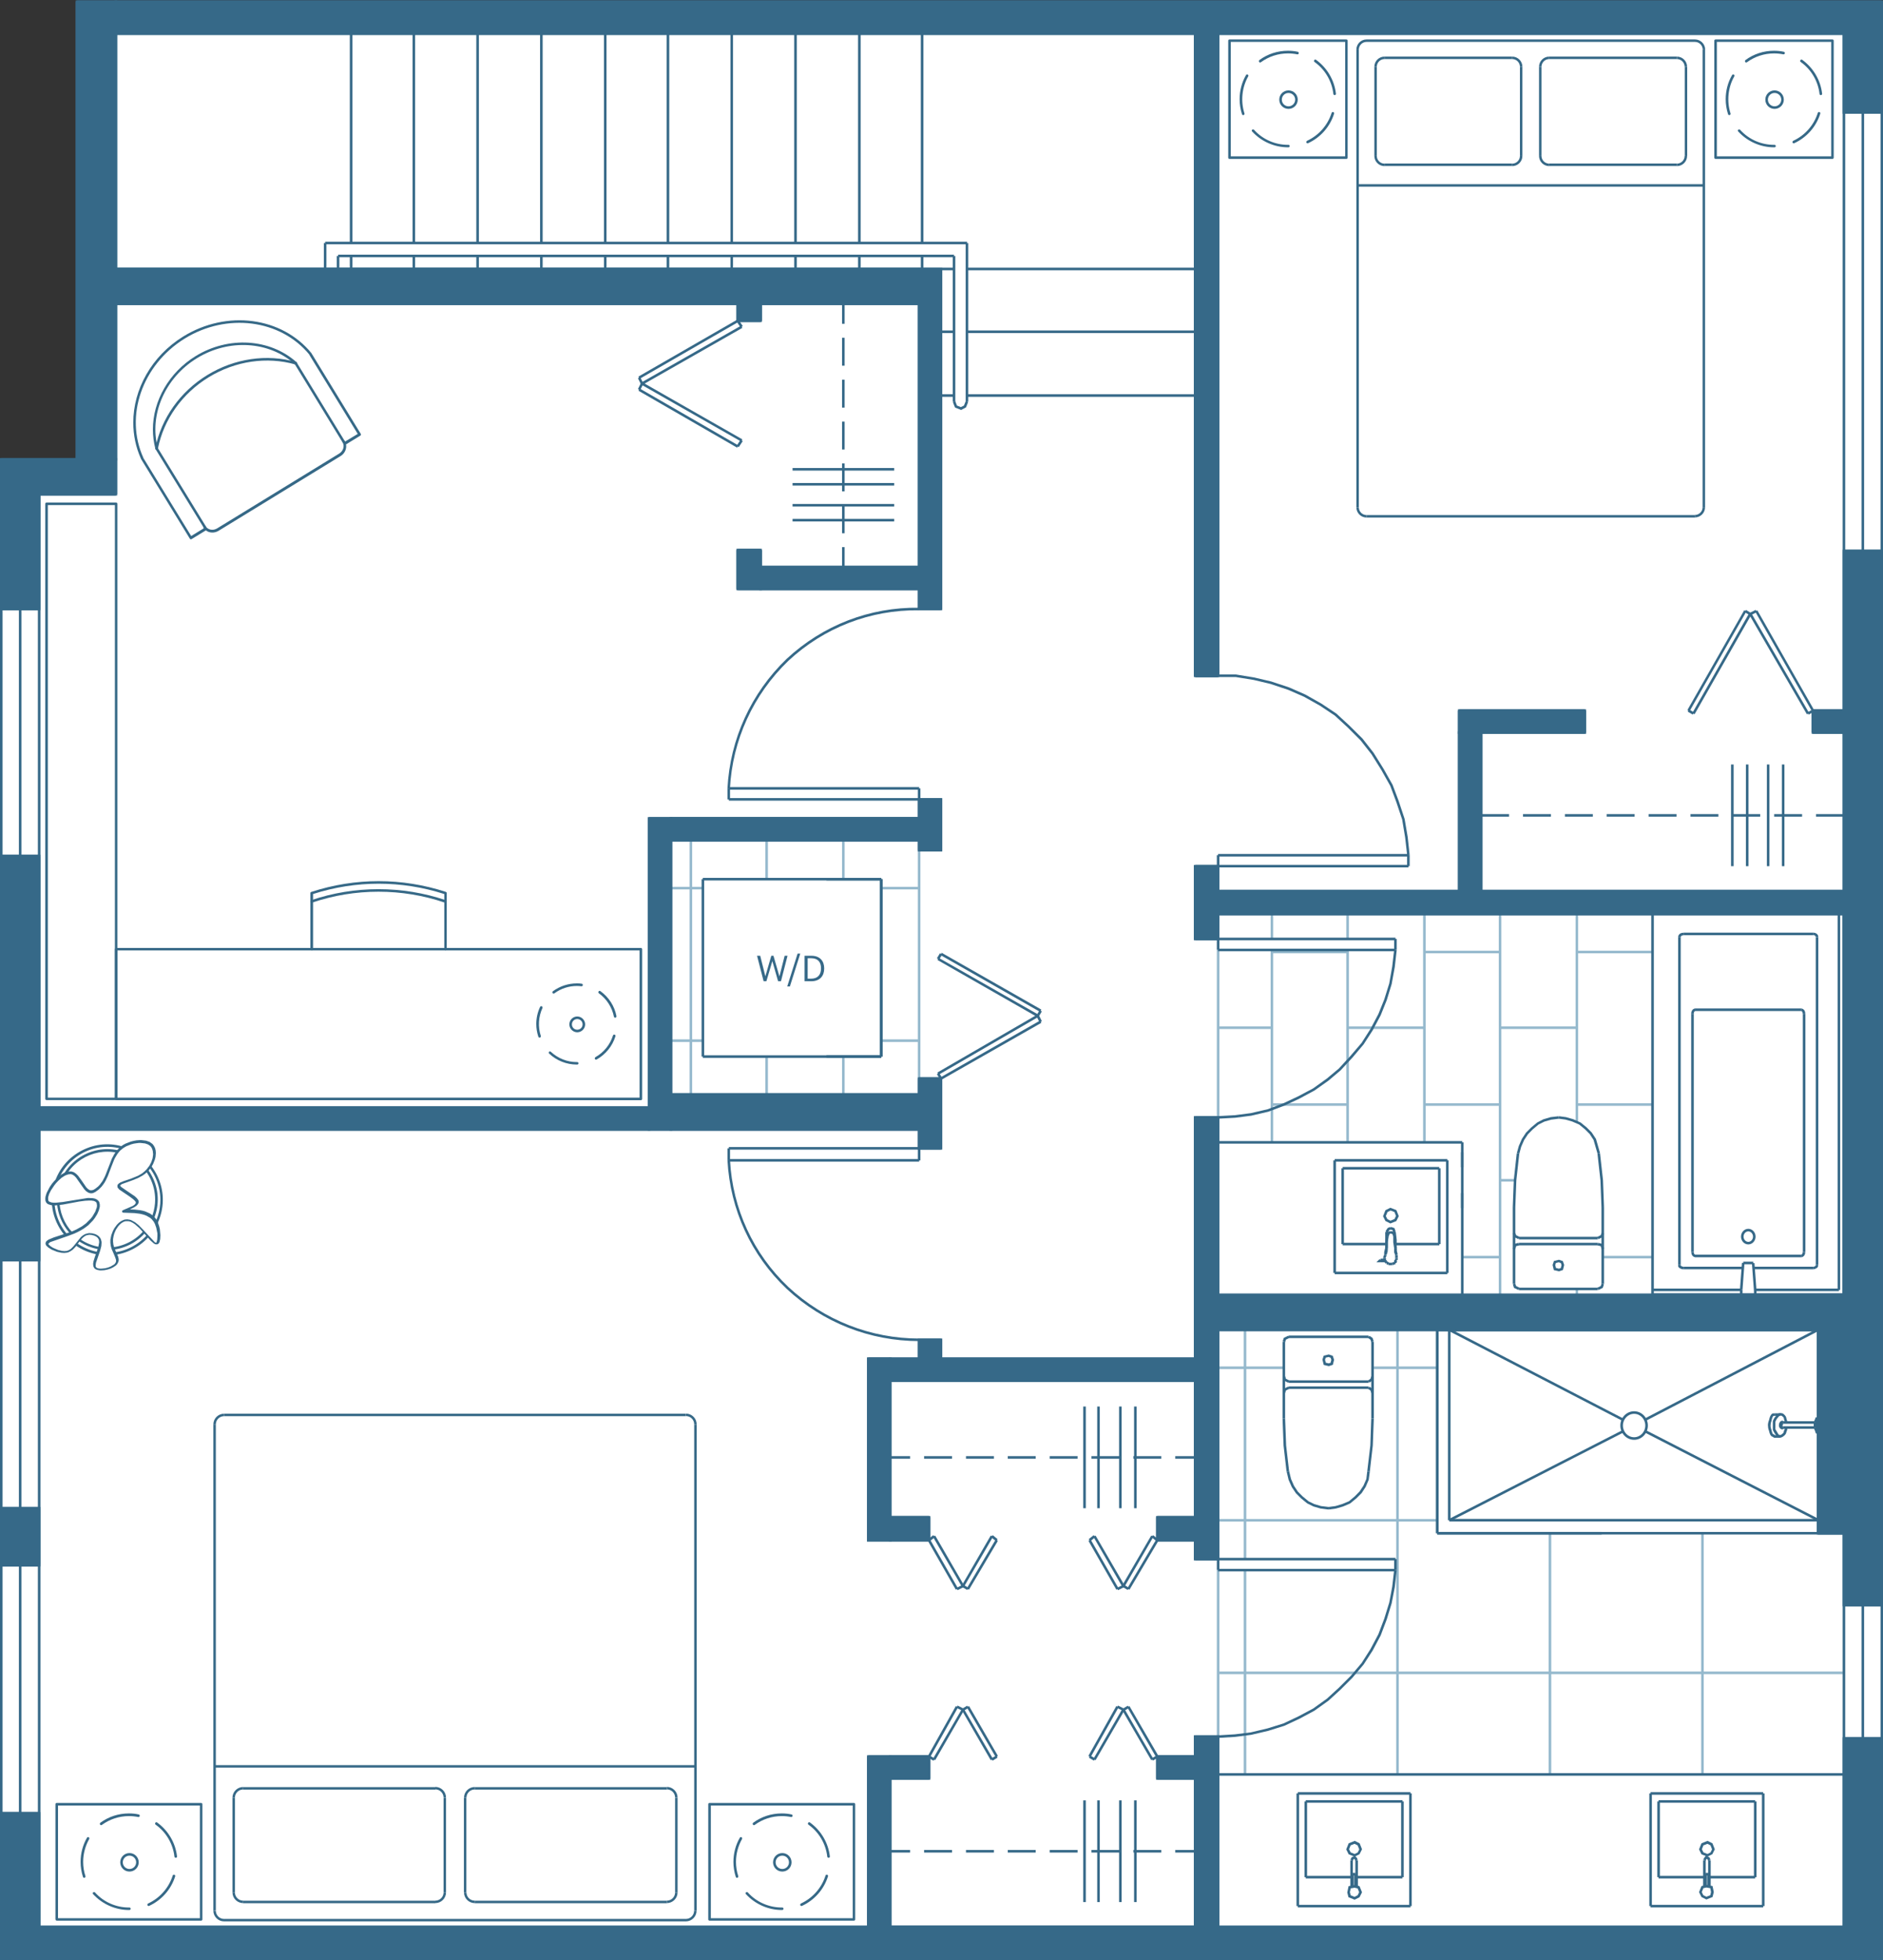 <?xml version="1.0" encoding="UTF-8"?>
<svg xmlns="http://www.w3.org/2000/svg" viewBox="0 0 183.39 190.82">
  <rect x="0" y="0" width="183.39" height="190.82" fill="#333333" stroke="none"/>
  <defs>
    <style>.cls-1{fill:#fff;}.cls-2{fill:#366988;}.cls-3{fill:#366987;}.cls-4{fill:#95b9cd;}</style>
  </defs>
  <g id="Fill">
    <polygon class="cls-1" points="7.5 .18 183.27 .18 183.27 190.7 .12 190.7 .12 44.72 7.5 44.72 7.5 .18"></polygon>
  </g>
  <g id="Floor">
    <rect class="cls-4" x="118.63" y="162.72" width="60.86" height=".25"></rect>
    <rect class="cls-4" x="118.63" y="147.87" width="21.35" height=".25"></rect>
    <rect class="cls-4" x="133.68" y="133.02" width="6.31" height=".25"></rect>
    <rect class="cls-4" x="118.63" y="133.02" width="6.41" height=".25"></rect>
    <rect class="cls-4" x="165.68" y="149.26" width=".25" height="23.49"></rect>
    <rect class="cls-4" x="150.83" y="149.26" width=".25" height="23.49"></rect>
    <rect class="cls-4" x="135.98" y="129.46" width=".25" height="43.29"></rect>
    <rect class="cls-4" x="121.13" y="129.46" width=".25" height="22.32"></rect>
    <rect class="cls-4" x="121.13" y="152.85" width=".25" height="19.9"></rect>
    <rect class="cls-4" x="118.51" y="152.85" width=".25" height="16.21"></rect>
    <rect class="cls-4" x="118.51" y="92.48" width=".25" height="16.31"></rect>
    <rect class="cls-4" x="89.39" y="82.77" width=".25" height="22.23"></rect>
    <rect class="cls-4" x="82.01" y="102.86" width=".25" height="3.69"></rect>
    <rect class="cls-4" x="82.01" y="81.8" width=".25" height="3.79"></rect>
    <rect class="cls-4" x="74.54" y="102.86" width=".25" height="3.69"></rect>
    <rect class="cls-4" x="74.54" y="81.8" width=".25" height="3.79"></rect>
    <rect class="cls-4" x="67.16" y="81.8" width=".25" height="24.75"></rect>
    <rect class="cls-4" x="85.83" y="101.18" width="3.69" height=".25"></rect>
    <rect class="cls-4" x="65.35" y="101.18" width="3.11" height=".25"></rect>
    <rect class="cls-4" x="85.83" y="86.33" width="3.69" height=".25"></rect>
    <rect class="cls-4" x="65.35" y="86.33" width="3.11" height=".25"></rect>
    <rect class="cls-4" x="153.45" y="88.98" width=".25" height="20.19"></rect>
    <rect class="cls-4" x="153.45" y="125.48" width=".25" height=".58"></rect>
    <rect class="cls-4" x="123.75" y="88.98" width=".25" height="2.43"></rect>
    <rect class="cls-4" x="123.75" y="92.48" width=".25" height="18.73"></rect>
    <rect class="cls-4" x="131.12" y="88.98" width=".25" height="2.43"></rect>
    <rect class="cls-4" x="131.12" y="92.48" width=".25" height="18.73"></rect>
    <rect class="cls-4" x="123.87" y="107.4" width="7.38" height=".25"></rect>
    <rect class="cls-4" x="118.63" y="99.92" width="5.24" height=".25"></rect>
    <rect class="cls-4" x="123.87" y="92.55" width="7.38" height=".25"></rect>
    <rect class="cls-4" x="138.6" y="88.98" width=".25" height="22.23"></rect>
    <rect class="cls-4" x="145.97" y="88.98" width=".25" height="37.08"></rect>
    <rect class="cls-4" x="142.41" y="122.25" width="3.69" height=".25"></rect>
    <rect class="cls-4" x="138.72" y="107.4" width="7.38" height=".25"></rect>
    <rect class="cls-4" x="131.25" y="99.92" width="7.47" height=".25"></rect>
    <rect class="cls-4" x="138.72" y="92.55" width="7.38" height=".25"></rect>
    <rect class="cls-4" x="156.1" y="122.25" width="4.85" height=".25"></rect>
    <rect class="cls-4" x="146.1" y="114.77" width="1.46" height=".25"></rect>
    <rect class="cls-4" x="153.57" y="107.4" width="7.38" height=".25"></rect>
    <rect class="cls-4" x="146.1" y="99.92" width="7.47" height=".25"></rect>
    <rect class="cls-4" x="153.57" y="92.55" width="7.38" height=".25"></rect>
    <rect class="cls-4" x="176.94" y="138.29" width=".25" height=".58"></rect>
  </g>
  <g id="Floorplans">
    <rect class="cls-2" x="118.63" y="172.61" width="60.95" height=".25"></rect>
    <rect class="cls-2" x="86.7" y="187.46" width="29.7" height=".25"></rect>
    <rect class="cls-2" x="40.18" y="24.92" width=".25" height="1.26"></rect>
    <rect class="cls-2" x="40.18" y="3.27" width=".25" height="20.38"></rect>
    <rect class="cls-2" x="46.39" y="24.92" width=".25" height="1.26"></rect>
    <rect class="cls-2" x="46.39" y="3.27" width=".25" height="20.38"></rect>
    <rect class="cls-2" x="52.6" y="24.92" width=".25" height="1.26"></rect>
    <rect class="cls-2" x="52.6" y="3.27" width=".25" height="20.38"></rect>
    <rect class="cls-2" x="58.82" y="24.92" width=".25" height="1.26"></rect>
    <rect class="cls-2" x="58.82" y="3.27" width=".25" height="20.38"></rect>
    <rect class="cls-2" x="64.93" y="24.92" width=".25" height="1.26"></rect>
    <rect class="cls-2" x="64.93" y="3.27" width=".25" height="20.38"></rect>
    <rect class="cls-2" x="71.14" y="24.92" width=".25" height="1.26"></rect>
    <rect class="cls-2" x="71.14" y="3.27" width=".25" height="20.38"></rect>
    <rect class="cls-2" x="77.35" y="24.92" width=".25" height="1.26"></rect>
    <rect class="cls-2" x="77.35" y="3.27" width=".25" height="20.38"></rect>
    <rect class="cls-2" x="83.57" y="24.92" width=".25" height="1.26"></rect>
    <rect class="cls-2" x="83.57" y="3.27" width=".25" height="20.38"></rect>
    <rect class="cls-2" x="89.68" y="24.92" width=".25" height="1.26"></rect>
    <rect class="cls-2" x="89.68" y="3.27" width=".25" height="20.38"></rect>
    <rect class="cls-2" x="176.45" y="69.18" width=".25" height="2.14"></rect>
    <rect class="cls-2" x="116.4" y="65.66" width="2.23" height=".25"></rect>
    <rect class="cls-2" x="91.65" y="26.06" width="1.26" height=".25"></rect>
    <rect class="cls-2" x="94.17" y="26.06" width="22.23" height=".25"></rect>
    <rect class="cls-2" x="91.65" y="32.17" width="1.26" height=".25"></rect>
    <rect class="cls-2" x="94.17" y="32.17" width="22.23" height=".25"></rect>
    <rect class="cls-2" x="116.4" y="65.66" width="2.23" height=".25"></rect>
    <rect class="cls-2" x="142.29" y="111.2" width=".25" height="14.85"></rect>
    <rect class="cls-2" x="118.63" y="111.08" width="23.78" height=".25"></rect>
    <rect class="cls-2" x="91.65" y="38.38" width="1.26" height=".25"></rect>
    <rect class="cls-2" x="94.17" y="38.38" width="22.23" height=".25"></rect>
    <rect class="cls-2" x="34.07" y="24.92" width=".25" height="1.26"></rect>
    <rect class="cls-2" x="34.07" y="3.27" width=".25" height="20.38"></rect>
    <rect class="cls-2" x="92.79" y="24.92" width=".25" height="14.17"></rect>
    <rect class="cls-2" x="94.05" y="23.66" width=".25" height="15.43"></rect>
    <polygon class="cls-2" points="92.8 39.14 93.03 39.04 93.2 39.48 93.58 39.63 93.88 39.48 94.06 39.04 94.29 39.14 94.08 39.66 93.6 39.91 93.01 39.67 92.8 39.14"></polygon>
    <rect class="cls-2" x="32.93" y="24.79" width="59.98" height=".25"></rect>
    <rect class="cls-2" x="31.67" y="23.53" width="62.51" height=".25"></rect>
    <rect class="cls-2" x="142.29" y="112.17" width=".25" height="1.46"></rect>
    <rect class="cls-2" x="142.29" y="116.15" width=".25" height="1.46"></rect>
    <path class="cls-2" d="M116.27,65.91V3.15h2.48v62.76h-2.48Zm.25-62.51v62.26h1.98V3.4h-1.98Z"></path>
    <path class="cls-2" d="M11.16,29.7v-3.65H89.64v3.65H11.16Zm.25-3.4v3.15H89.39v-3.15H11.41Z"></path>
    <path class="cls-2" d="M89.39,59.4V26.06h2.38V59.4h-2.38Zm.25-33.1V59.15h1.88V26.31h-1.88Z"></path>
    <path class="cls-2" d="M71.72,57.46v-4.04h2.48v4.04h-2.48Zm.25-3.79v3.54h1.98v-3.54h-1.98Z"></path>
    <path class="cls-2" d="M73.96,57.46v-2.39h15.68v2.39h-15.68Zm.25-2.14v1.89h15.18v-1.89h-15.18Z"></path>
    <path class="cls-2" d="M89.39,82.89v-5.2h2.38v5.2h-2.38Zm.25-4.95v4.7h1.88v-4.7h-1.88Z"></path>
    <path class="cls-2" d="M70.85,76.74c.25-4.79,2.3-9.27,5.76-12.6,3.53-3.28,8.11-5.05,12.9-4.98v.25c-4.73-.06-9.25,1.68-12.73,4.92-3.42,3.29-5.44,7.71-5.69,12.44h-.25Z"></path>
    <path class="cls-2" d="M89.39,111.91v-7.04h2.38v7.04h-2.38Zm.25-6.79v6.54h1.88v-6.54h-1.88Z"></path>
    <path class="cls-2" d="M89.39,132.39v-2.09h2.38v2.09h-2.38Zm.25-1.84v1.59h1.88v-1.59h-1.88Z"></path>
    <path class="cls-2" d="M70.85,112.96h.25c.25,4.71,2.27,9.09,5.69,12.33,3.48,3.23,8,5.01,12.73,5.01v.25c-4.79,0-9.37-1.8-12.9-5.08-3.47-3.28-5.51-7.72-5.77-12.51Z"></path>
    <path class="cls-2" d="M179.46,11.07V3.15h3.94v7.92h-3.94Zm.25-7.67v7.42h3.44V3.4h-3.44Z"></path>
    <path class="cls-2" d="M179.46,156.36V53.52h3.94v102.84h-3.94Zm.25-102.59v102.34h3.44V53.77h-3.44Z"></path>
    <path class="cls-2" d="M176.45,71.44v-2.39h3.26v2.39h-3.26Zm.25-2.14v1.89h2.76v-1.89h-2.76Z"></path>
    <path class="cls-2" d="M118.51,89.1v-2.48h61.2v2.48h-61.2Zm.25-2.23v1.98h60.7v-1.98h-60.7Z"></path>
    <path class="cls-2" d="M116.27,91.53v-7.33h2.48v7.33h-2.48Zm.25-7.08v6.83h1.98v-6.83h-1.98Z"></path>
    <path class="cls-2" d="M116.27,151.9v-43.25h2.48v43.25h-2.48Zm.25-43v42.75h1.98v-42.75h-1.98Z"></path>
    <path class="cls-2" d="M86.57,134.53v-2.38h29.95v2.38h-29.95Zm.25-2.13v1.88h29.45v-1.88h-29.45Z"></path>
    <path class="cls-2" d="M86.57,150.06v-2.48h4.04v2.48h-4.04Zm.25-2.23v1.98h3.54v-1.98h-3.54Z"></path>
    <path class="cls-2" d="M86.57,173.25v-2.39h4.04v2.39h-4.04Zm.25-2.14v1.89h3.54v-1.89h-3.54Z"></path>
    <path class="cls-2" d="M84.44,189.66v-18.79h2.38v18.79h-2.38Zm.25-18.54v18.29h1.88v-18.29h-1.88Z"></path>
    <path class="cls-2" d="M112.59,173.25v-2.39h3.94v2.39h-3.94Zm.25-2.14v1.89h3.44v-1.89h-3.44Z"></path>
    <path class="cls-2" d="M112.59,150.06v-2.48h3.94v2.48h-3.94Zm.25-2.23v1.98h3.44v-1.98h-3.44Z"></path>
    <path class="cls-2" d="M116.27,187.71v-18.79h2.48v18.79h-2.48Zm.25-18.54v18.29h1.98v-18.29h-1.98Z"></path>
    <polygon class="cls-2" points="118.62 168.93 120.27 168.83 121.82 168.64 123.46 168.25 125 167.77 126.44 167.09 127.89 166.32 129.23 165.36 130.39 164.3 131.55 163.14 132.61 161.89 133.47 160.54 134.24 159.09 134.82 157.56 135.3 156.01 135.59 154.47 135.78 152.83 136.03 152.86 135.84 154.51 135.54 156.07 135.06 157.64 134.47 159.2 133.69 160.67 132.81 162.03 131.73 163.31 130.56 164.48 129.39 165.55 128.02 166.53 126.55 167.32 125.09 168 123.52 168.49 121.86 168.88 120.3 169.08 118.64 169.18 118.62 168.93"></polygon>
    <polygon class="cls-2" points="118.62 108.65 120.27 108.56 121.82 108.36 123.46 107.98 124.99 107.4 126.44 106.72 127.89 105.95 129.23 104.99 130.39 104.02 131.54 102.77 132.61 101.52 133.47 100.17 134.24 98.72 134.82 97.28 135.3 95.74 135.59 94.1 135.78 92.46 136.03 92.49 135.84 94.14 135.54 95.79 135.06 97.36 134.47 98.83 133.69 100.3 132.81 101.66 131.73 102.94 130.56 104.2 129.39 105.19 128.02 106.16 126.55 106.95 125.09 107.63 123.53 108.22 121.86 108.61 120.3 108.81 118.64 108.9 118.62 108.65"></polygon>
    <polygon class="cls-2" points="118.63 65.91 118.63 65.66 120.38 65.66 122.15 65.95 123.81 66.34 125.56 66.92 127.13 67.61 128.69 68.49 130.15 69.46 131.43 70.64 132.7 71.9 133.77 73.27 134.75 74.84 135.63 76.4 136.22 77.97 136.8 79.72 137.1 81.48 137.29 83.24 137.05 83.27 136.85 81.52 136.56 79.78 135.98 78.05 135.4 76.5 134.54 74.97 133.57 73.42 132.51 72.07 131.26 70.82 130 69.66 128.56 68.7 127.01 67.83 125.47 67.16 123.74 66.58 122.1 66.19 120.36 65.91 118.63 65.91"></polygon>
    <path class="cls-2" d="M141.99,71.44v-2.39h12.48v2.39h-12.48Zm.25-2.14v1.89h11.98v-1.89h-11.98Z"></path>
    <path class="cls-2" d="M141.99,86.87v-15.68h2.39v15.68h-2.39Zm.25-15.43v15.18h1.89v-15.18h-1.89Z"></path>
    <rect class="cls-2" x="181.3" y="10.94" width=".25" height="42.71"></rect>
    <path class="cls-2" d="M179.46,187.71v-18.59h3.94v18.59h-3.94Zm.25-18.34v18.09h3.44v-18.09h-3.44Z"></path>
    <rect class="cls-2" x="181.3" y="156.24" width=".25" height="13.01"></rect>
    <path class="cls-2" d="M0,190.82v-3.36H183.4v3.36H0Zm.25-3.11v2.86H183.15v-2.86H.25Z"></path>
    <path class="cls-2" d="M11.16,3.4V.04H183.4V3.4H11.16Zm.25-3.11V3.15H183.15V.29H11.41Z"></path>
    <path class="cls-2" d="M7.37,44.84V.04h4.04V44.84H7.37ZM7.62,.29V44.59h3.54V.29h-3.54Z"></path>
    <path class="cls-2" d="M0,59.4v-11.41H3.94v11.41H0Zm.25-11.16v10.91H3.69v-10.91H.25Z"></path>
    <path class="cls-2" d="M0,48.24v-3.65H11.41v3.65H0Zm.25-3.4v3.15H11.16v-3.15H.25Z"></path>
    <path class="cls-2" d="M0,122.78v-39.56H3.94v39.56H0ZM.25,83.47v39.06H3.69v-39.06H.25Z"></path>
    <path class="cls-2" d="M0,152.48v-5.78H3.94v5.78H0Zm.25-5.53v5.28H3.69v-5.28H.25Z"></path>
    <path class="cls-2" d="M0,187.71v-11.31H3.94v11.31H0Zm.25-11.06v10.81H3.69v-10.81H.25Z"></path>
    <rect class="cls-2" x="1.84" y="59.28" width=".25" height="24.07"></rect>
    <rect class="cls-2" x="1.84" y="122.66" width=".25" height="24.17"></rect>
    <rect class="cls-2" x="1.84" y="152.36" width=".25" height="24.17"></rect>
    <path class="cls-2" d="M65.22,110.07v-3.65h24.42v3.65h-24.42Zm.25-3.4v3.15h23.92v-3.15h-23.92Z"></path>
    <path class="cls-2" d="M63.09,110.07v-30.53h2.38v30.53h-2.38Zm.25-30.28v30.03h1.88v-30.03h-1.88Z"></path>
    <path class="cls-2" d="M65.22,81.92v-2.39h24.42v2.39h-24.42Zm.25-2.14v1.89h23.92v-1.89h-23.92Z"></path>
    <path class="cls-2" d="M3.69,110.07v-2.38H63.34v2.38H3.69Zm.25-2.13v1.88H63.09v-1.88H3.94Z"></path>
    <path class="cls-2" d="M71.72,31.35v-1.9h2.48v1.9h-2.48Zm.25-1.65v1.4h1.98v-1.4h-1.98Z"></path>
    <path class="cls-2" d="M118.51,129.58v-3.65h61.2v3.65h-61.2Zm.25-3.4v3.15h60.7v-3.15h-60.7Z"></path>
    <rect class="cls-2" x="32.8" y="24.92" width=".25" height="1.26"></rect>
    <rect class="cls-2" x="31.54" y="23.66" width=".25" height="2.52"></rect>
    <rect class="cls-2" x="77.19" y="45.56" width="9.9" height=".25"></rect>
    <rect class="cls-2" x="77.19" y="47.02" width="9.9" height=".25"></rect>
    <rect class="cls-2" x="77.19" y="49.06" width="9.9" height=".25"></rect>
    <rect class="cls-2" x="77.19" y="50.51" width="9.9" height=".25"></rect>
    <rect class="cls-2" x="173.54" y="74.42" width=".25" height="9.9"></rect>
    <rect class="cls-2" x="170.04" y="74.42" width=".25" height="9.9"></rect>
    <rect class="cls-2" x="172.08" y="74.42" width=".25" height="9.9"></rect>
    <rect class="cls-2" x="168.59" y="74.42" width=".25" height="9.9"></rect>
    <rect class="cls-2" x="110.45" y="136.92" width=".25" height="9.9"></rect>
    <rect class="cls-2" x="106.86" y="136.92" width=".25" height="9.9"></rect>
    <rect class="cls-2" x="108.99" y="136.92" width=".25" height="9.9"></rect>
    <rect class="cls-2" x="105.5" y="136.92" width=".25" height="9.9"></rect>
    <rect class="cls-2" x="110.45" y="175.26" width=".25" height="9.9"></rect>
    <rect class="cls-2" x="106.86" y="175.26" width=".25" height="9.9"></rect>
    <rect class="cls-2" x="108.99" y="175.26" width=".25" height="9.9"></rect>
    <rect class="cls-2" x="105.5" y="175.26" width=".25" height="9.9"></rect>
    <rect class="cls-2" x="139.98" y="129.33" width="37.08" height=".25"></rect>
    <rect class="cls-2" x="139.98" y="129.33" width="37.08" height=".25"></rect>
    <rect class="cls-2" x="139.98" y="149.13" width="37.08" height=".25"></rect>
    <rect class="cls-2" x="141.15" y="147.86" width="35.91" height=".25"></rect>
    <path class="cls-2" d="M176.94,149.38v-20.05h2.77v20.05h-2.77Zm.25-19.8v19.55h2.27v-19.55h-2.27Z"></path>
    <rect class="cls-2" x="139.86" y="129.45" width=".25" height="19.8"></rect>
    <rect class="cls-2" x="141.02" y="129.45" width=".25" height="18.54"></rect>
    <polygon class="cls-2" points="141.09 147.88 157.98 139.24 158.09 139.46 141.21 148.1 141.09 147.88"></polygon>
    <rect class="cls-2" x="159.2" y="133.69" width="18.93" height=".25" transform="translate(-42.72 92.93) rotate(-27.48)"></rect>
    <rect class="cls-2" x="176.94" y="129.45" width=".25" height="18.54"></rect>
    <rect class="cls-2" x="168.54" y="134.23" width=".25" height="18.88" transform="translate(-36.16 228.14) rotate(-62.84)"></rect>
    <polygon class="cls-2" points="141.09 129.56 141.21 129.34 158.09 138.08 157.98 138.3 141.09 129.56"></polygon>
    <path class="cls-2" d="M157.81,138.77c0-.77,.6-1.39,1.34-1.39s1.34,.62,1.34,1.39-.6,1.39-1.34,1.39-1.34-.62-1.34-1.39Zm2.43,0c0-.63-.49-1.14-1.09-1.14s-1.09,.51-1.09,1.14,.49,1.14,1.09,1.14,1.09-.51,1.09-1.14Z"></path>
    <rect class="cls-2" x="139.98" y="149.13" width="16.01" height=".25"></rect>
    <rect class="cls-2" x="139.86" y="129.45" width=".25" height="19.8"></rect>
    <rect class="cls-2" x="176.94" y="129.45" width=".25" height="19.8"></rect>
    <rect class="cls-2" x="177.06" y="129.33" width="2.52" height=".25"></rect>
    <rect class="cls-2" x="179.46" y="129.45" width=".25" height="19.8"></rect>
    <rect class="cls-2" x="177.06" y="149.13" width="2.52" height=".25"></rect>
    <rect class="cls-2" x="177.06" y="149.13" width="2.52" height=".25"></rect>
    <rect class="cls-2" x="176.94" y="129.45" width=".25" height="19.8"></rect>
    <rect class="cls-2" x="179.46" y="88.3" width=".25" height="37.76"></rect>
    <rect class="cls-2" x="163.44" y="91.21" width=".25" height="31.93"></rect>
    <path class="cls-2" d="M163.44,123.14h.25s0,.06,0,.07h.02l.04,.04s.11,.06,.2,.06v.25c-.14,0-.26-.04-.35-.11-.07-.02-.17-.09-.17-.31Z"></path>
    <rect class="cls-2" x="163.96" y="123.31" width="5.73" height=".25"></rect>
    <rect class="cls-2" x="170.85" y="123.31" width="5.73" height=".25"></rect>
    <path class="cls-2" d="M176.58,123.56v-.25c.09,0,.16-.02,.2-.06l.05-.04s0-.04,0-.07h.25c0,.22-.1,.29-.17,.31-.09,.07-.21,.11-.35,.11Z"></path>
    <rect class="cls-2" x="176.84" y="91.21" width=".25" height="31.93"></rect>
    <path class="cls-2" d="M176.58,91.04v-.25c.16,0,.29,.05,.38,.13s.13,.19,.13,.28h-.25s-.02-.06-.06-.11c-.04-.04-.11-.06-.2-.06Z"></path>
    <rect class="cls-2" x="163.96" y="90.79" width="12.62" height=".25"></rect>
    <path class="cls-2" d="M163.44,91.21c0-.1,.05-.2,.13-.28s.22-.13,.38-.13v.25c-.09,0-.16,.02-.2,.06-.04,.04-.06,.08-.06,.11h-.25Z"></path>
    <rect class="cls-2" x="164.71" y="98.68" width=".25" height="23.2"></rect>
    <path class="cls-2" d="M164.71,121.88h.25c0,.09,.02,.17,.06,.2,.04,.04,.08,.06,.11,.06v.25c-.1,0-.2-.05-.28-.13-.08-.08-.13-.22-.13-.38Z"></path>
    <rect class="cls-2" x="165.12" y="122.14" width="10.29" height=".25"></rect>
    <path class="cls-2" d="M175.41,122.39v-.25s.06-.02,.1-.06c.04-.04,.06-.11,.06-.2h.25c0,.16-.05,.29-.13,.38-.08,.08-.18,.13-.28,.13Z"></path>
    <rect class="cls-2" x="175.58" y="98.68" width=".25" height="23.2"></rect>
    <path class="cls-2" d="M175.41,98.42v-.25c.09,0,.2,.05,.28,.13s.13,.22,.13,.38h-.25c0-.09-.02-.17-.06-.2-.04-.04-.08-.06-.1-.06Z"></path>
    <rect class="cls-2" x="165.12" y="98.17" width="10.29" height=".25"></rect>
    <path class="cls-2" d="M164.71,98.68c0-.16,.05-.29,.13-.38s.19-.13,.28-.13v.25s-.06,.02-.1,.06c-.04,.04-.06,.11-.06,.2h-.25Z"></path>
    <path class="cls-2" d="M169.56,120.38c0-.42,.32-.76,.71-.76s.71,.34,.71,.76-.32,.76-.71,.76-.71-.34-.71-.76Zm1.17,0c0-.28-.21-.51-.46-.51s-.46,.23-.46,.51,.21,.51,.46,.51,.46-.23,.46-.51Z"></path>
    <rect class="cls-2" x="160.95" y="125.44" width="8.64" height=".25"></rect>
    <rect class="cls-2" x="170.95" y="125.44" width="8.15" height=".25"></rect>
    <rect class="cls-2" x="178.97" y="88.78" width=".25" height="36.79"></rect>
    <rect class="cls-2" x="160.95" y="88.66" width="18.15" height=".25"></rect>
    <rect class="cls-2" x="160.82" y="88.3" width=".25" height="37.76"></rect>
    <rect class="cls-2" x="160.95" y="125.93" width="18.63" height=".25"></rect>
    <rect class="cls-2" x="169.78" y="122.82" width=".97" height=".25"></rect>
    <rect class="cls-2" x="179.46" y="88.3" width=".25" height="37.17"></rect>
    <rect class="cls-2" x="160.95" y="88.17" width="18.63" height=".25"></rect>
    <rect class="cls-2" x="170.72" y="122.95" width=".25" height="2.63" transform="translate(-8.76 13.04) rotate(-4.26)"></rect>
    <rect class="cls-2" x="168.37" y="124.13" width="2.63" height=".25" transform="translate(33.19 284.26) rotate(-85.75)"></rect>
    <rect class="cls-2" x="169.46" y="125.57" width=".25" height=".48"></rect>
    <rect class="cls-2" x="170.82" y="125.57" width=".25" height=".48"></rect>
    <rect class="cls-2" x="160.95" y="125.93" width="18.63" height=".25"></rect>
    <rect class="cls-2" x="179.46" y="125.47" width=".25" height=".58"></rect>
    <rect class="cls-2" x="160.95" y="125.93" width="18.63" height=".25"></rect>
    <path class="cls-2" d="M131.22,184.2l.12-.59,.59-.12,.48,.12,.24,.6-.24,.48-.48,.24-.6-.24-.12-.48Zm.33-.38l-.08,.38,.08,.3,.37,.15,.3-.15,.15-.3-.15-.37-.3-.07-.38,.07Z"></path>
    <rect class="cls-2" x="132" y="181.09" width=".25" height="2.52"></rect>
    <polygon class="cls-2" points="131.52 181.03 131.64 180.8 131.95 180.65 132.14 180.84 132.23 181.03 132.01 181.14 131.9 180.95 131.83 180.99 131.75 181.14 131.52 181.03"></polygon>
    <rect class="cls-2" x="131.51" y="181.09" width=".25" height="2.52"></rect>
    <rect class="cls-2" x="131.9" y="182.45" width=".25" height="1.17"></rect>
    <rect class="cls-2" x="131.73" y="182.32" width=".29" height=".25"></rect>
    <rect class="cls-2" x="131.61" y="182.45" width=".25" height="1.17"></rect>
    <rect class="cls-2" x="137.24" y="174.58" width=".25" height="10.97"></rect>
    <rect class="cls-2" x="126.27" y="174.58" width=".25" height="10.97"></rect>
    <rect class="cls-2" x="126.4" y="174.46" width="10.97" height=".25"></rect>
    <rect class="cls-2" x="126.4" y="185.43" width="10.97" height=".25"></rect>
    <path class="cls-2" d="M131.11,180.03l.24-.59,.59-.24,.48,.24,.23,.58-.24,.48-.48,.24-.58-.23-.24-.48Zm.43-.39l-.15,.38,.15,.3,.39,.16,.3-.15,.15-.3-.16-.39-.3-.15-.38,.15Z"></path>
    <rect class="cls-2" x="136.46" y="175.36" width=".25" height="7.38"></rect>
    <rect class="cls-2" x="127.17" y="175.24" width="9.42" height=".25"></rect>
    <rect class="cls-2" x="127.05" y="175.36" width=".25" height="7.38"></rect>
    <rect class="cls-2" x="127.17" y="182.61" width="4.46" height=".25"></rect>
    <rect class="cls-2" x="132.12" y="182.61" width="4.46" height=".25"></rect>
    <path class="cls-2" d="M165.47,184.2l.24-.6,.48-.12,.6,.12,.12,.59-.12,.48-.6,.24-.48-.24-.24-.48Zm.42-.38l-.15,.37,.15,.3,.3,.15,.38-.15,.07-.3-.07-.38-.38-.07-.3,.07Z"></path>
    <rect class="cls-2" x="166.36" y="181.09" width=".25" height="2.52"></rect>
    <polygon class="cls-2" points="165.88 181.03 166.01 180.8 166.16 180.64 166.48 180.8 166.59 181.03 166.37 181.14 166.29 180.99 166.21 180.95 166.2 180.97 166.11 181.14 165.88 181.03"></polygon>
    <rect class="cls-2" x="165.87" y="181.09" width=".25" height="2.52"></rect>
    <rect class="cls-2" x="166.26" y="182.45" width=".25" height="1.17"></rect>
    <rect class="cls-2" x="166.09" y="182.32" width=".29" height=".25"></rect>
    <rect class="cls-2" x="165.97" y="182.45" width=".25" height="1.17"></rect>
    <rect class="cls-2" x="171.6" y="174.58" width=".25" height="10.97"></rect>
    <rect class="cls-2" x="160.63" y="174.58" width=".25" height="10.97"></rect>
    <rect class="cls-2" x="160.75" y="174.46" width="10.97" height=".25"></rect>
    <rect class="cls-2" x="160.75" y="185.43" width="10.97" height=".25"></rect>
    <path class="cls-2" d="M165.47,180.03l.24-.59,.59-.24,.48,.24,.23,.58-.24,.48-.48,.24-.58-.23-.24-.48Zm.43-.39l-.15,.38,.15,.3,.39,.16,.3-.15,.15-.3-.15-.39-.3-.15-.38,.15Z"></path>
    <rect class="cls-2" x="170.82" y="175.36" width=".25" height="7.38"></rect>
    <rect class="cls-2" x="161.53" y="175.24" width="9.41" height=".25"></rect>
    <rect class="cls-2" x="161.41" y="175.36" width=".25" height="7.38"></rect>
    <rect class="cls-2" x="161.53" y="182.61" width="4.46" height=".25"></rect>
    <rect class="cls-2" x="166.48" y="182.61" width="4.46" height=".25"></rect>
    <rect class="cls-2" x="125.52" y="130.01" width="7.76" height=".25"></rect>
    <rect class="cls-2" x="133.55" y="130.62" width=".25" height="7.47"></rect>
    <rect class="cls-2" x="124.91" y="130.62" width=".25" height="7.47"></rect>
    <rect class="cls-2" x="125.52" y="134.37" width="7.76" height=".25"></rect>
    <rect class="cls-2" x="125.52" y="134.96" width="7.76" height=".25"></rect>
    <path class="cls-2" d="M128.79,132.36l.13-.39,.49-.12,.39,.13,.13,.39-.12,.49-.39,.13-.5-.12-.12-.5Zm.32-.18l-.06,.19,.07,.28,.28,.07,.19-.06,.07-.29-.07-.2-.2-.07-.29,.07Z"></path>
    <polygon class="cls-2" points="124.91 138.09 125.16 138.08 125.26 140.71 125.55 143.22 125.3 143.25 125.01 140.73 124.91 138.09"></polygon>
    <polygon class="cls-2" points="125.31 143.26 125.55 143.2 125.74 143.98 126.03 144.64 126.4 145.2 126.87 145.67 127.45 146.15 128.01 146.42 128.66 146.61 129.42 146.7 129.39 146.95 128.61 146.85 127.92 146.65 127.31 146.35 126.7 145.85 126.21 145.36 125.81 144.76 125.5 144.06 125.31 143.26"></polygon>
    <polygon class="cls-2" points="133.16 143.22 133.46 140.7 133.55 138.09 133.8 138.09 133.7 140.72 133.41 143.25 133.16 143.22"></polygon>
    <polygon class="cls-2" points="129.39 146.7 130.07 146.61 130.73 146.41 131.38 146.14 131.95 145.66 132.42 145.18 132.79 144.62 133.07 143.98 133.16 143.22 133.41 143.25 133.3 144.06 133.01 144.74 132.62 145.34 132.11 145.85 131.49 146.36 130.81 146.65 130.12 146.85 129.42 146.95 129.39 146.7"></polygon>
    <polygon class="cls-2" points="124.92 134.05 125.16 133.97 125.24 134.22 125.58 134.39 125.47 134.61 125.03 134.39 124.92 134.05"></polygon>
    <polygon class="cls-2" points="124.92 130.58 125.03 130.24 125.47 130.02 125.58 130.24 125.24 130.41 125.16 130.66 124.92 130.58"></polygon>
    <polygon class="cls-2" points="133.22 130.24 133.36 130.03 133.68 130.24 133.79 130.58 133.56 130.66 133.47 130.41 133.22 130.24"></polygon>
    <polygon class="cls-2" points="133.22 134.4 133.47 134.22 133.56 133.97 133.79 134.05 133.68 134.38 133.36 134.6 133.22 134.4"></polygon>
    <polygon class="cls-2" points="133.22 135.19 133.36 134.98 133.68 135.19 133.79 135.53 133.56 135.61 133.47 135.36 133.22 135.19"></polygon>
    <polygon class="cls-2" points="124.92 135.53 125.03 135.19 125.47 134.97 125.58 135.19 125.24 135.36 125.16 135.61 124.92 135.53"></polygon>
    <rect class="cls-2" x="147.94" y="125.35" width="7.67" height=".25"></rect>
    <rect class="cls-2" x="147.33" y="117.51" width=".25" height="7.47"></rect>
    <rect class="cls-2" x="155.97" y="117.51" width=".25" height="7.47"></rect>
    <rect class="cls-2" x="147.94" y="120.98" width="7.67" height=".25"></rect>
    <rect class="cls-2" x="147.94" y="120.4" width="7.67" height=".25"></rect>
    <path class="cls-2" d="M151.21,123.14l.13-.39,.49-.12,.38,.13,.13,.38-.12,.49-.39,.13-.5-.12-.12-.5Zm.32-.18l-.06,.19,.07,.28,.28,.07,.19-.06,.07-.29-.07-.2-.2-.07-.29,.07Z"></path>
    <polygon class="cls-2" points="155.58 112.29 155.83 112.26 156.12 114.88 156.22 117.51 155.97 117.52 155.87 114.9 155.58 112.29"></polygon>
    <polygon class="cls-2" points="151.81 108.9 151.84 108.66 152.52 108.75 153.22 108.95 153.94 109.27 154.53 109.75 155.02 110.24 155.44 110.88 155.83 112.24 155.59 112.31 155.2 110.97 154.83 110.4 154.36 109.93 153.8 109.47 153.13 109.18 152.47 108.99 151.81 108.9"></polygon>
    <polygon class="cls-2" points="147.33 117.51 147.43 114.89 147.72 112.26 147.97 112.29 147.68 114.91 147.58 117.52 147.33 117.51"></polygon>
    <polygon class="cls-2" points="147.73 112.24 147.92 111.56 148.22 110.87 148.62 110.26 149.12 109.76 149.71 109.27 150.31 108.96 151.02 108.75 151.81 108.66 151.84 108.9 151.06 109 150.4 109.19 149.84 109.47 149.28 109.94 148.81 110.42 148.44 110.98 148.15 111.64 147.97 112.31 147.73 112.24"></polygon>
    <polygon class="cls-2" points="155.58 121.23 155.64 120.98 156.1 121.1 156.22 121.56 155.98 121.62 155.9 121.31 155.58 121.23"></polygon>
    <polygon class="cls-2" points="155.56 125.36 155.9 125.19 155.98 124.95 156.21 125.03 156.1 125.37 155.67 125.58 155.56 125.36"></polygon>
    <polygon class="cls-2" points="147.34 125.03 147.58 124.95 147.66 125.19 148 125.36 147.89 125.58 147.45 125.37 147.34 125.03"></polygon>
    <polygon class="cls-2" points="147.34 121.56 147.45 121.1 147.91 120.98 147.97 121.23 147.66 121.31 147.58 121.62 147.34 121.56"></polygon>
    <polygon class="cls-2" points="147.34 120.08 147.58 120 147.66 120.24 148 120.41 147.89 120.63 147.45 120.42 147.34 120.08"></polygon>
    <polygon class="cls-2" points="155.56 120.41 155.9 120.24 155.98 120 156.21 120.08 156.1 120.42 155.67 120.63 155.56 120.41"></polygon>
    <rect class="cls-2" x="140.83" y="112.95" width=".25" height="10.97"></rect>
    <rect class="cls-2" x="129.86" y="112.95" width=".25" height="10.97"></rect>
    <rect class="cls-2" x="129.99" y="112.83" width="10.97" height=".25"></rect>
    <rect class="cls-2" x="129.99" y="123.79" width="10.97" height=".25"></rect>
    <path class="cls-2" d="M134.7,118.39l.23-.58,.48-.24,.59,.23,.23,.59-.24,.48-.58,.23-.48-.24-.24-.48Zm.43-.4l-.16,.39,.15,.3,.3,.15,.39-.16,.15-.3-.15-.38-.38-.15-.3,.15Z"></path>
    <rect class="cls-2" x="140.05" y="113.73" width=".25" height="7.38"></rect>
    <rect class="cls-2" x="130.76" y="113.6" width="9.41" height=".25"></rect>
    <rect class="cls-2" x="130.64" y="113.73" width=".25" height="7.38"></rect>
    <rect class="cls-2" x="130.76" y="120.98" width="4.27" height=".25"></rect>
    <rect class="cls-2" x="135.91" y="120.98" width="4.27" height=".25"></rect>
    <rect class="cls-2" x="134.45" y="122.53" width=".49" height=".25"></rect>
    <rect class="cls-2" x="134.45" y="122.63" width=".49" height=".25"></rect>
    <polygon class="cls-2" points="135.38 119.67 135.46 119.43 135.81 119.55 135.93 119.9 135.69 119.98 135.62 119.75 135.38 119.67"></polygon>
    <polygon class="cls-2" points="134.05 122.88 134.36 122.57 134.42 122.63 134.45 122.63 134.45 122.66 134.54 122.75 134.45 122.83 134.45 122.88 134.05 122.88"></polygon>
    <polygon class="cls-2" points="135.69 119.95 135.94 119.92 136.03 120.7 136.03 121.49 135.78 121.49 135.78 120.72 135.69 119.95"></polygon>
    <polygon class="cls-2" points="135.78 121.9 135.78 121.49 136.03 121.49 136.03 121.86 136.12 122.13 135.89 122.21 135.78 121.9"></polygon>
    <rect class="cls-2" x="135.88" y="122.17" width=".25" height=".29"></rect>
    <polygon class="cls-2" points="135.78 122.95 135.78 122.7 135.92 122.57 136.09 122.75 136.03 122.81 136.03 122.95 135.78 122.95"></polygon>
    <polygon class="cls-2" points="135.56 122.93 135.81 122.82 135.91 122.82 135.91 123.07 135.84 123.07 135.67 123.16 135.56 122.93"></polygon>
    <rect class="cls-2" x="135.42" y="122.92" width=".19" height=".25"></rect>
    <polygon class="cls-2" points="135.38 120.06 135.46 119.82 135.81 119.94 135.93 120.29 135.69 120.37 135.62 120.14 135.38 120.06"></polygon>
    <polygon class="cls-2" points="135.69 120.33 135.94 120.33 135.94 120.91 136.03 121.47 135.78 121.51 135.69 120.93 135.69 120.33"></polygon>
    <polygon class="cls-2" points="135.78 121.81 135.78 121.49 136.03 121.49 136.03 121.76 136.12 122.04 135.89 122.11 135.78 121.81"></polygon>
    <rect class="cls-2" x="135.88" y="122.46" width=".25" height=".19"></rect>
    <polygon class="cls-2" points="134.93 119.87 135.14 119.55 135.37 119.44 135.48 119.66 135.31 119.75 135.14 120.01 134.93 119.87"></polygon>
    <rect class="cls-2" x="134.91" y="119.94" width=".25" height="1.55"></rect>
    <polygon class="cls-2" points="134.81 122.17 134.81 121.88 134.91 121.46 135.16 121.52 135.06 121.91 135.06 122.17 134.81 122.17"></polygon>
    <polygon class="cls-2" points="134.71 122.46 134.73 122.31 134.83 122.12 135.05 122.23 134.96 122.4 134.96 122.46 134.71 122.46"></polygon>
    <polygon class="cls-2" points="134.81 122.78 134.81 122.66 135.06 122.66 135.06 122.73 135.15 122.89 134.92 123 134.81 122.78"></polygon>
    <polygon class="cls-2" points="135.03 123.07 135.03 122.82 135.18 122.82 135.32 122.96 135.14 123.14 135.08 123.07 135.03 123.07"></polygon>
    <rect class="cls-2" x="135.23" y="122.92" width=".19" height=".25"></rect>
    <polygon class="cls-2" points="135.01 120.29 135.13 119.95 135.37 119.83 135.48 120.05 135.33 120.13 135.25 120.37 135.01 120.29"></polygon>
    <polygon class="cls-2" points="134.91 121.49 134.91 120.91 135.01 120.31 135.25 120.35 135.16 120.93 135.16 121.49 134.91 121.49"></polygon>
    <polygon class="cls-2" points="134.82 122.04 134.91 121.76 134.91 121.49 135.16 121.49 135.15 121.82 135.06 122.11 134.82 122.04"></polygon>
    <polygon class="cls-2" points="134.71 122.61 134.71 122.46 134.96 122.46 134.96 122.51 135.02 122.57 134.85 122.75 134.71 122.61"></polygon>
    <rect class="cls-2" x="68.33" y="85.58" width=".25" height="17.28"></rect>
    <rect class="cls-2" x="68.45" y="102.73" width="17.38" height=".25"></rect>
    <rect class="cls-2" x="85.7" y="85.58" width=".25" height="17.28"></rect>
    <rect class="cls-2" x="68.45" y="85.46" width="17.38" height=".25"></rect>
    <rect class="cls-2" x="179.46" y="126.05" width=".25" height="3.4"></rect>
    <rect class="cls-2" x="118.63" y="125.93" width="60.95" height=".25"></rect>
    <rect class="cls-2" x="118.51" y="126.05" width=".25" height="3.4"></rect>
    <rect class="cls-2" x="118.63" y="129.33" width="60.95" height=".25"></rect>
    <rect class="cls-2" x="89.39" y="26.18" width=".25" height="3.4"></rect>
    <rect class="cls-2" x="11.28" y="29.45" width="78.23" height=".25"></rect>
    <rect class="cls-2" x="11.16" y="26.18" width=".25" height="3.4"></rect>
    <rect class="cls-2" x="11.28" y="26.06" width="78.23" height=".25"></rect>
    <rect class="cls-2" x="71.72" y="29.58" width=".25" height="1.65"></rect>
    <rect class="cls-2" x="71.85" y="31.1" width="2.23" height=".25"></rect>
    <rect class="cls-2" x="73.96" y="29.58" width=".25" height="1.65"></rect>
    <rect class="cls-2" x="71.85" y="29.45" width="2.23" height=".25"></rect>
    <rect class="cls-2" x="63.09" y="107.81" width=".25" height="2.13"></rect>
    <rect class="cls-2" x="3.81" y="109.82" width="59.4" height=".25"></rect>
    <rect class="cls-2" x="3.69" y="107.81" width=".25" height="2.13"></rect>
    <rect class="cls-2" x="3.81" y="107.68" width="59.4" height=".25"></rect>
    <rect class="cls-2" x="65.22" y="79.66" width=".25" height="2.14"></rect>
    <rect class="cls-2" x="65.35" y="81.67" width="24.17" height=".25"></rect>
    <rect class="cls-2" x="89.39" y="79.66" width=".25" height="2.14"></rect>
    <rect class="cls-2" x="65.35" y="79.54" width="24.17" height=".25"></rect>
    <rect class="cls-2" x="65.22" y="79.66" width=".25" height="30.28"></rect>
    <rect class="cls-2" x="63.21" y="79.54" width="2.13" height=".25"></rect>
    <rect class="cls-2" x="63.09" y="79.66" width=".25" height="30.28"></rect>
    <rect class="cls-2" x="63.21" y="109.82" width="2.13" height=".25"></rect>
    <rect class="cls-2" x="65.22" y="106.55" width=".25" height="3.4"></rect>
    <rect class="cls-2" x="65.35" y="109.82" width="24.17" height=".25"></rect>
    <rect class="cls-2" x="89.39" y="106.55" width=".25" height="3.4"></rect>
    <rect class="cls-2" x="65.35" y="106.42" width="24.17" height=".25"></rect>
    <rect class="cls-2" x="3.69" y="176.52" width=".25" height="11.06"></rect>
    <rect class="cls-2" x=".12" y="187.46" width="3.69" height=".25"></rect>
    <rect class="cls-2" x="0" y="176.52" width=".25" height="11.06"></rect>
    <rect class="cls-2" x=".12" y="176.4" width="3.69" height=".25"></rect>
    <rect class="cls-2" x="3.69" y="152.36" width=".25" height="24.17"></rect>
    <rect class="cls-2" x=".12" y="176.4" width="3.69" height=".25"></rect>
    <rect class="cls-2" x="0" y="152.36" width=".25" height="24.17"></rect>
    <rect class="cls-2" x=".12" y="152.23" width="3.69" height=".25"></rect>
    <rect class="cls-2" x="3.69" y="146.82" width=".25" height="5.53"></rect>
    <rect class="cls-2" x=".12" y="152.23" width="3.69" height=".25"></rect>
    <rect class="cls-2" x="0" y="146.82" width=".25" height="5.53"></rect>
    <rect class="cls-2" x=".12" y="146.7" width="3.69" height=".25"></rect>
    <rect class="cls-2" x="3.69" y="122.66" width=".25" height="24.17"></rect>
    <rect class="cls-2" x=".12" y="146.7" width="3.69" height=".25"></rect>
    <rect class="cls-2" x="0" y="122.66" width=".25" height="24.17"></rect>
    <rect class="cls-2" x=".12" y="122.53" width="3.69" height=".25"></rect>
    <rect class="cls-2" x="3.69" y="83.35" width=".25" height="39.31"></rect>
    <rect class="cls-2" x=".12" y="122.53" width="3.69" height=".25"></rect>
    <rect class="cls-2" x="0" y="83.35" width=".25" height="39.31"></rect>
    <rect class="cls-2" x=".12" y="83.22" width="3.69" height=".25"></rect>
    <rect class="cls-2" x="3.69" y="59.28" width=".25" height="24.07"></rect>
    <rect class="cls-2" x=".12" y="83.22" width="3.69" height=".25"></rect>
    <rect class="cls-2" x="0" y="59.28" width=".25" height="24.07"></rect>
    <rect class="cls-2" x=".12" y="59.15" width="3.69" height=".25"></rect>
    <rect class="cls-2" x="3.69" y="48.12" width=".25" height="11.16"></rect>
    <rect class="cls-2" x=".12" y="59.15" width="3.69" height=".25"></rect>
    <rect class="cls-2" x="0" y="48.12" width=".25" height="11.16"></rect>
    <rect class="cls-2" x=".12" y="47.99" width="3.69" height=".25"></rect>
    <rect class="cls-2" x="11.16" y="44.72" width=".25" height="3.4"></rect>
    <rect class="cls-2" x=".12" y="44.59" width="11.16" height=".25"></rect>
    <rect class="cls-2" x="0" y="44.72" width=".25" height="3.4"></rect>
    <rect class="cls-2" x=".12" y="47.99" width="11.16" height=".25"></rect>
    <rect class="cls-2" x="11.16" y=".17" width=".25" height="44.55"></rect>
    <rect class="cls-2" x="7.5" y="44.59" width="3.79" height=".25"></rect>
    <rect class="cls-2" x="7.37" y=".17" width=".25" height="44.55"></rect>
    <rect class="cls-2" x="7.5" y=".04" width="3.79" height=".25"></rect>
    <rect class="cls-2" x="183.15" y=".17" width=".25" height="3.11"></rect>
    <rect class="cls-2" x="11.28" y="3.15" width="171.99" height=".25"></rect>
    <rect class="cls-2" x="11.16" y=".17" width=".25" height="3.11"></rect>
    <rect class="cls-2" x="11.28" y=".04" width="171.99" height=".25"></rect>
    <rect class="cls-2" x="0" y="187.59" width=".25" height="3.11"></rect>
    <rect class="cls-2" x=".12" y="187.46" width="183.15" height=".25"></rect>
    <rect class="cls-2" x="183.15" y="187.59" width=".25" height="3.11"></rect>
    <rect class="cls-2" x=".12" y="190.57" width="183.15" height=".25"></rect>
    <rect class="cls-2" x="179.46" y="156.24" width=".25" height="13.01"></rect>
    <rect class="cls-2" x="179.58" y="156.11" width="3.69" height=".25"></rect>
    <rect class="cls-2" x="183.15" y="156.24" width=".25" height="13.01"></rect>
    <rect class="cls-2" x="179.58" y="169.12" width="3.69" height=".25"></rect>
    <rect class="cls-2" x="179.46" y="169.25" width=".25" height="18.34"></rect>
    <rect class="cls-2" x="179.58" y="169.12" width="3.69" height=".25"></rect>
    <rect class="cls-2" x="183.15" y="169.25" width=".25" height="18.34"></rect>
    <rect class="cls-2" x="179.58" y="187.46" width="3.69" height=".25"></rect>
    <rect class="cls-2" x="154.22" y="69.18" width=".25" height="2.14"></rect>
    <rect class="cls-2" x="142.12" y="69.05" width="12.23" height=".25"></rect>
    <rect class="cls-2" x="141.99" y="69.18" width=".25" height="2.14"></rect>
    <rect class="cls-2" x="142.12" y="71.19" width="12.23" height=".25"></rect>
    <rect class="cls-2" x="144.13" y="71.31" width=".25" height="15.43"></rect>
    <rect class="cls-2" x="142.12" y="86.62" width="2.14" height=".25"></rect>
    <rect class="cls-2" x="141.99" y="71.31" width=".25" height="15.43"></rect>
    <rect class="cls-2" x="142.12" y="71.19" width="2.14" height=".25"></rect>
    <rect class="cls-2" x="116.27" y="169.05" width=".25" height="18.54"></rect>
    <rect class="cls-2" x="116.4" y="168.93" width="2.23" height=".25"></rect>
    <rect class="cls-2" x="118.51" y="169.05" width=".25" height="18.54"></rect>
    <rect class="cls-2" x="116.4" y="187.46" width="2.23" height=".25"></rect>
    <rect class="cls-2" x="112.59" y="147.7" width=".25" height="2.23"></rect>
    <rect class="cls-2" x="112.71" y="147.57" width="3.69" height=".25"></rect>
    <rect class="cls-2" x="116.27" y="147.7" width=".25" height="2.23"></rect>
    <rect class="cls-2" x="112.71" y="149.81" width="3.69" height=".25"></rect>
    <rect class="cls-2" x="116.27" y="170.99" width=".25" height="2.14"></rect>
    <rect class="cls-2" x="112.71" y="170.87" width="3.69" height=".25"></rect>
    <rect class="cls-2" x="112.59" y="170.99" width=".25" height="2.14"></rect>
    <rect class="cls-2" x="112.71" y="173" width="3.69" height=".25"></rect>
    <rect class="cls-2" x="84.44" y="170.99" width=".25" height="18.54"></rect>
    <rect class="cls-2" x="84.56" y="187.46" width="2.13" height=".25"></rect>
    <rect class="cls-2" x="86.57" y="170.99" width=".25" height="18.54"></rect>
    <rect class="cls-2" x="84.56" y="170.87" width="2.13" height=".25"></rect>
    <rect class="cls-2" x="90.36" y="170.99" width=".25" height="2.14"></rect>
    <rect class="cls-2" x="86.7" y="170.87" width="3.79" height=".25"></rect>
    <rect class="cls-2" x="86.57" y="170.99" width=".25" height="2.14"></rect>
    <rect class="cls-2" x="86.7" y="173" width="3.79" height=".25"></rect>
    <rect class="cls-2" x="90.36" y="147.7" width=".25" height="2.23"></rect>
    <rect class="cls-2" x="86.7" y="147.57" width="3.79" height=".25"></rect>
    <rect class="cls-2" x="86.57" y="147.7" width=".25" height="2.23"></rect>
    <rect class="cls-2" x="86.7" y="149.81" width="3.79" height=".25"></rect>
    <rect class="cls-2" x="84.56" y="132.14" width="2.13" height=".25"></rect>
    <rect class="cls-2" x="116.27" y="132.27" width=".25" height="2.13"></rect>
    <rect class="cls-2" x="86.7" y="134.28" width="29.7" height=".25"></rect>
    <rect class="cls-2" x="86.57" y="132.27" width=".25" height="2.13"></rect>
    <rect class="cls-2" x="86.7" y="132.14" width="29.7" height=".25"></rect>
    <rect class="cls-2" x="116.27" y="108.78" width=".25" height="43"></rect>
    <rect class="cls-2" x="116.4" y="108.65" width="2.23" height=".25"></rect>
    <rect class="cls-2" x="118.51" y="108.78" width=".25" height="43"></rect>
    <rect class="cls-2" x="116.4" y="151.65" width="2.23" height=".25"></rect>
    <rect class="cls-2" x="116.27" y="84.32" width=".25" height="7.08"></rect>
    <rect class="cls-2" x="116.4" y="84.19" width="2.23" height=".25"></rect>
    <rect class="cls-2" x="118.51" y="84.32" width=".25" height="7.08"></rect>
    <rect class="cls-2" x="116.4" y="91.28" width="2.23" height=".25"></rect>
    <rect class="cls-2" x="179.46" y="86.75" width=".25" height="2.23"></rect>
    <rect class="cls-2" x="118.63" y="86.62" width="60.95" height=".25"></rect>
    <rect class="cls-2" x="118.51" y="86.75" width=".25" height="2.23"></rect>
    <rect class="cls-2" x="118.63" y="88.85" width="60.95" height=".25"></rect>
    <rect class="cls-2" x="176.45" y="69.18" width=".25" height="2.14"></rect>
    <rect class="cls-2" x="176.58" y="71.19" width="3.01" height=".25"></rect>
    <rect class="cls-2" x="179.46" y="69.18" width=".25" height="2.14"></rect>
    <rect class="cls-2" x="176.58" y="69.05" width="3.01" height=".25"></rect>
    <rect class="cls-2" x="183.15" y="53.65" width=".25" height="102.59"></rect>
    <rect class="cls-2" x="179.58" y="53.52" width="3.69" height=".25"></rect>
    <rect class="cls-2" x="179.46" y="53.65" width=".25" height="102.59"></rect>
    <rect class="cls-2" x="179.58" y="156.11" width="3.69" height=".25"></rect>
    <rect class="cls-2" x="179.46" y="10.94" width=".25" height="42.71"></rect>
    <rect class="cls-2" x="179.58" y="53.52" width="3.69" height=".25"></rect>
    <rect class="cls-2" x="183.15" y="10.94" width=".25" height="42.71"></rect>
    <rect class="cls-2" x="179.58" y="10.82" width="3.69" height=".25"></rect>
    <rect class="cls-2" x="179.46" y="3.27" width=".25" height="7.67"></rect>
    <rect class="cls-2" x="179.58" y="10.82" width="3.69" height=".25"></rect>
    <rect class="cls-2" x="183.15" y="3.27" width=".25" height="7.67"></rect>
    <rect class="cls-2" x="179.58" y="3.15" width="3.69" height=".25"></rect>
    <rect class="cls-2" x="91.52" y="130.42" width=".25" height="1.84"></rect>
    <rect class="cls-2" x="89.51" y="130.3" width="2.13" height=".25"></rect>
    <rect class="cls-2" x="89.39" y="130.42" width=".25" height="1.84"></rect>
    <rect class="cls-2" x="89.51" y="132.14" width="2.13" height=".25"></rect>
    <rect class="cls-2" x="91.52" y="104.99" width=".25" height="6.79"></rect>
    <rect class="cls-2" x="89.51" y="111.66" width="2.13" height=".25"></rect>
    <rect class="cls-2" x="89.39" y="104.99" width=".25" height="6.79"></rect>
    <rect class="cls-2" x="89.51" y="104.87" width="2.13" height=".25"></rect>
    <rect class="cls-2" x="89.39" y="77.82" width=".25" height="4.95"></rect>
    <rect class="cls-2" x="89.51" y="77.69" width="2.13" height=".25"></rect>
    <rect class="cls-2" x="91.52" y="77.82" width=".25" height="4.95"></rect>
    <rect class="cls-2" x="89.51" y="82.64" width="2.13" height=".25"></rect>
    <rect class="cls-2" x="73.96" y="55.2" width=".25" height="2.14"></rect>
    <rect class="cls-2" x="74.08" y="55.08" width="15.43" height=".25"></rect>
    <rect class="cls-2" x="89.39" y="55.2" width=".25" height="2.14"></rect>
    <rect class="cls-2" x="74.08" y="57.21" width="15.43" height=".25"></rect>
    <rect class="cls-2" x="71.72" y="53.55" width=".25" height="3.79"></rect>
    <rect class="cls-2" x="71.85" y="53.43" width="2.23" height=".25"></rect>
    <rect class="cls-2" x="73.96" y="53.55" width=".25" height="3.79"></rect>
    <rect class="cls-2" x="71.85" y="57.21" width="2.23" height=".25"></rect>
    <rect class="cls-2" x="89.39" y="26.18" width=".25" height="33.1"></rect>
    <rect class="cls-2" x="89.51" y="26.06" width="2.13" height=".25"></rect>
    <rect class="cls-2" x="91.52" y="26.18" width=".25" height="33.1"></rect>
    <rect class="cls-2" x="89.51" y="59.15" width="2.13" height=".25"></rect>
    <rect class="cls-2" x="116.27" y="3.27" width=".25" height="62.51"></rect>
    <rect class="cls-2" x="116.4" y="3.15" width="2.23" height=".25"></rect>
    <rect class="cls-2" x="118.51" y="3.27" width=".25" height="62.51"></rect>
    <rect class="cls-2" x="116.4" y="65.66" width="2.23" height=".25"></rect>
    <rect class="cls-2" x="93.74" y="166.16" width=".57" height=".25" transform="translate(-72.35 72.42) rotate(-31.08)"></rect>
    <polygon class="cls-2" points="94.16 166.2 94.38 166.08 97.19 170.93 96.98 171.06 94.16 166.2"></polygon>
    <rect class="cls-2" x="96.56" y="171.01" width=".57" height=".25" transform="translate(-74.36 74.42) rotate(-31.03)"></rect>
    <polygon class="cls-2" points="93.68 166.49 93.89 166.37 96.71 171.22 96.49 171.35 93.68 166.49"></polygon>
    <polygon class="cls-2" points="93.15 166.25 93.26 166.03 93.84 166.32 93.73 166.54 93.15 166.25"></polygon>
    <polygon class="cls-2" points="90.37 170.93 93.09 166.08 93.31 166.2 90.59 171.05 90.37 170.93"></polygon>
    <rect class="cls-2" x="90.6" y="170.86" width=".25" height=".57" transform="translate(-102.68 160.5) rotate(-58.92)"></rect>
    <polygon class="cls-2" points="90.86 171.22 93.68 166.37 93.89 166.49 91.08 171.35 90.86 171.22"></polygon>
    <polygon class="cls-2" points="108.77 166.25 108.88 166.03 109.47 166.32 109.36 166.54 108.77 166.25"></polygon>
    <polygon class="cls-2" points="106 170.93 108.72 166.08 108.94 166.2 106.22 171.05 106 170.93"></polygon>
    <rect class="cls-2" x="106.23" y="170.86" width=".25" height=".57" transform="translate(-95.12 173.88) rotate(-58.92)"></rect>
    <polygon class="cls-2" points="106.49 171.22 109.3 166.37 109.52 166.49 106.7 171.35 106.49 171.22"></polygon>
    <rect class="cls-2" x="109.37" y="166.16" width=".57" height=".25" transform="translate(-70.1 80.49) rotate(-31.08)"></rect>
    <polygon class="cls-2" points="109.79 166.2 110 166.08 112.82 170.93 112.6 171.06 109.79 166.2"></polygon>
    <rect class="cls-2" x="112.19" y="171.01" width=".57" height=".25" transform="translate(-72.13 82.47) rotate(-31.03)"></rect>
    <polygon class="cls-2" points="109.3 166.49 109.52 166.37 112.33 171.22 112.12 171.35 109.3 166.49"></polygon>
    <rect class="cls-2" x="93.9" y="154.26" width=".25" height=".56" transform="translate(-86.87 155.66) rotate(-59.04)"></rect>
    <rect class="cls-2" x="92.91" y="152.18" width="5.53" height=".25" transform="translate(-84.13 157.04) rotate(-59.37)"></rect>
    <polygon class="cls-2" points="96.52 149.64 96.68 149.44 97.16 149.83 97.01 150.03 96.52 149.64"></polygon>
    <polygon class="cls-2" points="93.68 154.33 96.49 149.48 96.71 149.6 93.89 154.46 93.68 154.33"></polygon>
    <rect class="cls-2" x="93.17" y="154.42" width=".65" height=".25" transform="translate(-59.05 57.82) rotate(-26.45)"></rect>
    <rect class="cls-2" x="91.72" y="149.57" width=".25" height="5.48" transform="translate(-63.51 65.71) rotate(-29.77)"></rect>
    <polygon class="cls-2" points="90.41 149.83 90.89 149.44 91.05 149.64 90.56 150.03 90.41 149.83"></polygon>
    <polygon class="cls-2" points="90.86 149.6 91.08 149.48 93.89 154.33 93.68 154.46 90.86 149.6"></polygon>
    <rect class="cls-2" x="108.79" y="154.42" width=".65" height=".25" transform="translate(-57.41 64.78) rotate(-26.45)"></rect>
    <rect class="cls-2" x="107.35" y="149.57" width=".25" height="5.48" transform="translate(-61.44 73.47) rotate(-29.77)"></rect>
    <polygon class="cls-2" points="106.03 149.83 106.52 149.44 106.67 149.64 106.19 150.03 106.03 149.83"></polygon>
    <polygon class="cls-2" points="106.49 149.6 106.7 149.48 109.52 154.33 109.3 154.46 106.49 149.6"></polygon>
    <rect class="cls-2" x="109.53" y="154.26" width=".25" height=".56" transform="translate(-79.28 169.06) rotate(-59.04)"></rect>
    <rect class="cls-2" x="108.54" y="152.18" width="5.53" height=".25" transform="translate(-76.46 170.49) rotate(-59.37)"></rect>
    <polygon class="cls-2" points="112.15 149.64 112.3 149.44 112.79 149.83 112.63 150.03 112.15 149.64"></polygon>
    <polygon class="cls-2" points="109.3 154.33 112.12 149.48 112.33 149.6 109.52 154.46 109.3 154.33"></polygon>
    <polygon class="cls-2" points="62.13 37.87 62.42 37.29 62.64 37.4 62.35 37.98 62.13 37.87"></polygon>
    <polygon class="cls-2" points="62.47 37.23 72.18 31.7 72.3 31.92 62.59 37.45 62.47 37.23"></polygon>
    <polygon class="cls-2" points="71.74 31.3 71.95 31.16 72.34 31.74 72.13 31.88 71.74 31.3"></polygon>
    <rect class="cls-2" x="61.5" y="33.87" width="11.09" height=".25" transform="translate(-8.02 37.99) rotate(-29.93)"></rect>
    <polygon class="cls-2" points="62.13 36.82 62.35 36.71 62.64 37.29 62.42 37.4 62.13 36.82"></polygon>
    <polygon class="cls-2" points="62.47 37.45 62.59 37.23 72.3 42.77 72.18 42.98 62.47 37.45"></polygon>
    <polygon class="cls-2" points="71.74 43.39 72.13 42.81 72.34 42.94 71.95 43.53 71.74 43.39"></polygon>
    <rect class="cls-2" x="66.92" y="35.15" width=".25" height="11.09" transform="translate(-1.7 78.45) rotate(-60.03)"></rect>
    <rect class="cls-2" x="70.98" y="77.69" width="18.54" height=".25"></rect>
    <rect class="cls-2" x="70.85" y="76.75" width=".25" height="1.07"></rect>
    <rect class="cls-2" x="70.98" y="76.62" width="18.54" height=".25"></rect>
    <rect class="cls-2" x="89.39" y="76.75" width=".25" height="1.07"></rect>
    <rect class="cls-2" x="70.98" y="111.66" width="18.54" height=".25"></rect>
    <rect class="cls-2" x="70.85" y="111.79" width=".25" height="1.17"></rect>
    <rect class="cls-2" x="70.98" y="112.83" width="18.54" height=".25"></rect>
    <rect class="cls-2" x="89.39" y="111.79" width=".25" height="1.17"></rect>
    <rect class="cls-2" x="118.63" y="151.65" width="17.28" height=".25"></rect>
    <rect class="cls-2" x="135.78" y="151.77" width=".25" height="1.07"></rect>
    <rect class="cls-2" x="118.63" y="152.72" width="17.28" height=".25"></rect>
    <rect class="cls-2" x="118.51" y="151.77" width=".25" height="1.07"></rect>
    <rect class="cls-2" x="118.63" y="91.28" width="17.28" height=".25"></rect>
    <rect class="cls-2" x="135.78" y="91.4" width=".25" height="1.07"></rect>
    <rect class="cls-2" x="118.63" y="92.35" width="17.28" height=".25"></rect>
    <rect class="cls-2" x="118.51" y="91.4" width=".25" height="1.07"></rect>
    <rect class="cls-2" x="80.49" y="85.46" width="5.34" height=".25"></rect>
    <rect class="cls-2" x="85.7" y="85.58" width=".25" height="17.28"></rect>
    <rect class="cls-2" x="80.49" y="102.73" width="5.34" height=".25"></rect>
    <rect class="cls-2" x="100.93" y="98.51" width=".57" height=".25" transform="translate(-35.33 135.1) rotate(-59.21)"></rect>
    <rect class="cls-2" x="90.6" y="101.57" width="11.22" height=".25" transform="translate(-38.03 61.97) rotate(-30.1)"></rect>
    <polygon class="cls-2" points="91.25 104.57 91.46 104.44 91.76 104.93 91.54 105.06 91.25 104.57"></polygon>
    <polygon class="cls-2" points="91.59 104.88 101.29 99.35 101.42 99.57 91.71 105.1 91.59 104.88"></polygon>
    <polygon class="cls-2" points="100.95 98.93 101.18 98.82 101.47 99.41 101.24 99.52 100.95 98.93"></polygon>
    <polygon class="cls-2" points="91.3 93.45 91.42 93.24 101.13 98.77 101 98.99 91.3 93.45"></polygon>
    <polygon class="cls-2" points="91.25 93.28 91.54 92.8 91.76 92.93 91.46 93.41 91.25 93.28"></polygon>
    <polygon class="cls-2" points="91.59 92.97 91.71 92.75 101.42 98.28 101.29 98.5 91.59 92.97"></polygon>
    <rect class="cls-2" x="170.09" y="59.33" width=".25" height=".57" transform="translate(31.29 174.63) rotate(-58.92)"></rect>
    <rect class="cls-2" x="173.15" y="59.01" width=".25" height="11.22" transform="translate(-9.05 95.55) rotate(-30.08)"></rect>
    <rect class="cls-2" x="176.05" y="69.2" width=".57" height=".25" transform="translate(-10.61 100.16) rotate(-30.83)"></rect>
    <polygon class="cls-2" points="170.94 59.53 171.15 59.41 176.68 69.12 176.47 69.24 170.94 59.53"></polygon>
    <rect class="cls-2" x="170.43" y="59.49" width=".65" height=".25" transform="translate(-8.61 82.84) rotate(-26.62)"></rect>
    <polygon class="cls-2" points="164.82 69.41 170.35 59.7 170.57 59.83 165.04 69.53 164.82 69.41"></polygon>
    <rect class="cls-2" x="164.56" y="69.04" width=".25" height=".57" transform="translate(20.51 174.87) rotate(-59.04)"></rect>
    <polygon class="cls-2" points="164.34 69.12 169.87 59.41 170.08 59.53 164.55 69.24 164.34 69.12"></polygon>
    <rect class="cls-2" x="118.63" y="84.19" width="18.54" height=".25"></rect>
    <rect class="cls-2" x="137.04" y="83.25" width=".25" height="1.07"></rect>
    <rect class="cls-2" x="118.63" y="83.13" width="18.54" height=".25"></rect>
    <rect class="cls-2" x="118.51" y="83.25" width=".25" height="1.07"></rect>
    <path class="cls-2" d="M84.44,150.06v-17.91h2.38v17.91h-2.38Zm.25-17.66v17.41h1.88v-17.41h-1.88Z"></path>
    <path class="cls-2" d="M84.44,150.06v-17.91h2.38v17.91h-2.38Zm.25-17.66v17.41h1.88v-17.41h-1.88Z"></path>
    <rect class="cls-2" x="173.66" y="138.35" width="3.1" height=".25"></rect>
    <rect class="cls-2" x="173.66" y="138.84" width="3.1" height=".25"></rect>
    <rect class="cls-2" x="176.84" y="138.28" width=".25" height=".87"></rect>
    <rect class="cls-2" x="176.84" y="137.99" width=".25" height=".29"></rect>
    <rect class="cls-2" x="176.84" y="138.28" width=".25" height=".87"></rect>
    <rect class="cls-2" x="176.64" y="138.48" width=".25" height=".49"></rect>
    <rect class="cls-2" x="176.84" y="139.16" width=".25" height=".39"></rect>
    <rect class="cls-2" x="176.96" y="139.42" width=".1" height=".25"></rect>
    <rect class="cls-2" x="176.96" y="137.87" width=".1" height=".25"></rect>
    <polygon class="cls-2" points="176.65 138.43 176.85 137.95 177.08 138.04 176.89 138.53 176.65 138.43"></polygon>
    <polygon class="cls-2" points="176.65 139.01 176.89 138.92 177.08 139.4 176.85 139.5 176.65 139.01"></polygon>
    <path class="cls-2" d="M173.34,138.77c0-.09,.03-.17,.1-.25,.02-.1,.1-.17,.22-.17v.25s0,0,0,0h0s0,0,0,0c.01,0,.03-.02,.03-.03v.05l-.04,.04s-.08,.12-.03,.18h.04v.25h-.15l-.04-.04c-.09-.09-.13-.19-.13-.28Z"></path>
    <path class="cls-2" d="M173.25,138.77c0-.16,.04-.29,.13-.38,.07-.07,.14-.09,.19-.09s.12,.02,.19,.09l-.18,.17s-.02-.01-.02-.01c-.04,.05-.06,.12-.06,.22,0,.04,.03,.08,.06,.11l.19,.18c-.11,.11-.26,.11-.37,0-.09-.09-.13-.19-.13-.28Z"></path>
    <path class="cls-2" d="M172.66,139.19v-.85c.08-.22,.19-.39,.33-.53,.19-.29,.44-.28,.61-.22h.03c.22,.16,.34,.32,.35,.48,.09,.26,.1,.36,.1,.41h-.25s0-.11-.09-.35v-.04c0-.08-.08-.18-.23-.27-.1-.03-.21-.03-.33,.15-.13,.13-.21,.27-.27,.44v.72c.07,.13,.16,.28,.27,.45,.05,.07,.09,.11,.14,.12,.05,0,.1,0,.17-.05,.15-.1,.24-.2,.24-.28v-.06c.07-.11,.1-.22,.1-.33h.25c0,.14-.03,.28-.1,.42-.01,.16-.13,.32-.35,.46-.12,.08-.25,.11-.36,.09s-.21-.1-.3-.22c-.13-.19-.23-.35-.3-.5v-.03Z"></path>
    <rect class="cls-2" x="172.89" y="137.58" width=".49" height=".25"></rect>
    <path class="cls-2" d="M172.18,138.77c0-.18,.04-.36,.11-.53,.07-.35,.18-.56,.35-.65h.06s.19-.01,.19-.01v.25h-.16c-.06,.04-.14,.16-.2,.48-.12,.32-.12,.6,0,.9,.07,.33,.14,.41,.18,.41h.05l.04,.04s.07,.06,.1,.06v.25c-.09,0-.17-.03-.25-.1-.25-.05-.33-.44-.36-.58-.07-.16-.1-.33-.1-.51Z"></path>
    <rect class="cls-2" x="172.89" y="139.71" width=".49" height=".25"></rect>
    <rect class="cls-2" x="176.94" y="137.99" width=".25" height="1.55"></rect>
    <g>
      <rect class="cls-2" x="82.01" y="29.58" width=".25" height="1.94"></rect>
      <rect class="cls-2" x="82.01" y="32.88" width=".25" height="2.72"></rect>
      <rect class="cls-2" x="82.01" y="36.96" width=".25" height="2.72"></rect>
      <rect class="cls-2" x="82.01" y="41.04" width=".25" height="2.72"></rect>
      <rect class="cls-2" x="82.01" y="45.11" width=".25" height="2.72"></rect>
      <rect class="cls-2" x="82.01" y="49.19" width=".25" height="2.72"></rect>
      <rect class="cls-2" x="82.01" y="53.26" width=".25" height="1.94"></rect>
    </g>
    <g>
      <rect class="cls-2" x="86.7" y="141.75" width="1.94" height=".25"></rect>
      <rect class="cls-2" x="90" y="141.75" width="2.72" height=".25"></rect>
      <rect class="cls-2" x="94.08" y="141.75" width="2.72" height=".25"></rect>
      <rect class="cls-2" x="98.15" y="141.75" width="2.72" height=".25"></rect>
      <rect class="cls-2" x="102.23" y="141.75" width="2.72" height=".25"></rect>
      <rect class="cls-2" x="106.3" y="141.75" width="2.72" height=".25"></rect>
      <rect class="cls-2" x="110.38" y="141.75" width="2.72" height=".25"></rect>
      <rect class="cls-2" x="114.46" y="141.75" width="1.94" height=".25"></rect>
    </g>
    <g>
      <rect class="cls-2" x="86.7" y="180.09" width="1.94" height=".25"></rect>
      <rect class="cls-2" x="90" y="180.09" width="2.72" height=".25"></rect>
      <rect class="cls-2" x="94.08" y="180.09" width="2.72" height=".25"></rect>
      <rect class="cls-2" x="98.15" y="180.09" width="2.72" height=".25"></rect>
      <rect class="cls-2" x="102.23" y="180.09" width="2.72" height=".25"></rect>
      <rect class="cls-2" x="106.3" y="180.09" width="2.72" height=".25"></rect>
      <rect class="cls-2" x="110.38" y="180.09" width="2.72" height=".25"></rect>
      <rect class="cls-2" x="114.46" y="180.09" width="1.94" height=".25"></rect>
    </g>
    <g>
      <rect class="cls-2" x="144.25" y="79.25" width="2.72" height=".25"></rect>
      <rect class="cls-2" x="148.33" y="79.25" width="2.72" height=".25"></rect>
      <rect class="cls-2" x="152.41" y="79.25" width="2.72" height=".25"></rect>
      <rect class="cls-2" x="156.48" y="79.25" width="2.72" height=".25"></rect>
      <rect class="cls-2" x="160.56" y="79.25" width="2.72" height=".25"></rect>
      <rect class="cls-2" x="164.64" y="79.25" width="2.72" height=".25"></rect>
      <rect class="cls-2" x="168.71" y="79.25" width="2.72" height=".25"></rect>
      <rect class="cls-2" x="172.79" y="79.25" width="2.72" height=".25"></rect>
      <rect class="cls-2" x="176.87" y="79.25" width="2.72" height=".25"></rect>
    </g>
  </g>
  <g id="Wall">
    <polyline class="cls-2" points="116.4 65.79 116.4 3.28 118.63 3.28 118.63 65.79 116.4 65.79"></polyline>
    <polyline class="cls-2" points="89.51 26.19 89.51 29.59 11.28 29.59 11.28 26.19 89.51 26.19"></polyline>
    <polyline class="cls-2" points="89.51 59.29 89.51 26.19 91.65 26.19 91.65 59.29 89.51 59.29"></polyline>
    <polyline class="cls-2" points="71.85 57.34 71.85 53.56 74.08 53.56 74.08 57.34 71.85 57.34"></polyline>
    <polyline class="cls-2" points="74.08 57.34 74.08 55.21 89.51 55.21 89.51 57.34 74.08 57.34"></polyline>
    <polyline class="cls-2" points="89.51 82.77 89.51 77.82 91.65 77.82 91.65 82.77 89.51 82.77"></polyline>
    <polyline class="cls-2" points="91.65 105 91.65 111.79 89.51 111.79 89.51 105 91.65 105"></polyline>
    <polyline class="cls-2" points="91.65 132.27 91.65 130.43 89.51 130.43 89.51 132.27 91.65 132.27"></polyline>
    <polyline class="cls-2" points="179.58 3.28 179.58 10.95 183.27 10.95 183.27 3.28 179.58 3.28"></polyline>
    <polyline class="cls-2" points="183.27 156.25 183.27 53.66 179.58 53.66 179.58 156.25 183.27 156.25"></polyline>
    <polyline class="cls-2" points="176.58 69.19 176.58 71.32 179.58 71.32 179.58 69.19 176.58 69.19"></polyline>
    <polyline class="cls-2" points="179.58 88.99 179.58 86.75 118.63 86.75 118.63 88.99 179.58 88.99"></polyline>
    <polyline class="cls-2" points="116.4 91.41 116.4 84.33 118.63 84.33 118.63 91.41 116.4 91.41"></polyline>
    <polyline class="cls-2" points="116.4 151.78 116.4 108.79 118.63 108.79 118.63 151.78 116.4 151.78"></polyline>
    <polyline class="cls-2" points="116.4 132.27 116.4 134.41 86.7 134.41 86.7 132.27 116.4 132.27"></polyline>
    <polyline class="cls-2" points="90.48 149.94 90.48 147.71 86.7 147.71 86.7 149.94 90.48 149.94"></polyline>
    <polyline class="cls-2" points="90.48 173.14 90.48 171 86.7 171 86.7 173.14 90.48 173.14"></polyline>
    <polyline class="cls-2" points="84.56 171 84.56 189.54 86.7 189.54 86.7 171 84.56 171"></polyline>
    <polyline class="cls-2" points="116.4 173.14 116.4 171 112.71 171 112.71 173.14 116.4 173.14"></polyline>
    <polyline class="cls-2" points="112.71 149.94 112.71 147.71 116.4 147.71 116.4 149.94 112.71 149.94"></polyline>
    <polyline class="cls-2" points="116.4 187.6 116.4 169.06 118.63 169.06 118.63 187.6 116.4 187.6"></polyline>
    <polyline class="cls-2" points="154.35 71.32 154.35 69.19 142.12 69.19 142.12 71.32 154.35 71.32"></polyline>
    <polyline class="cls-2" points="144.25 71.32 144.25 86.75 142.12 86.75 142.12 71.32 144.25 71.32"></polyline>
    <polyline class="cls-2" points="179.58 187.6 179.58 169.25 183.27 169.25 183.27 187.6 179.58 187.6"></polyline>
    <polyline class="cls-2" points=".12 190.7 .12 187.6 183.27 187.6 183.27 190.7 .12 190.7"></polyline>
    <polyline class="cls-2" points="183.27 .18 183.27 3.28 11.28 3.28 11.28 .18 183.27 .18"></polyline>
    <polyline class="cls-2" points="11.28 .18 11.28 44.73 7.5 44.73 7.5 .18 11.28 .18"></polyline>
    <polyline class="cls-2" points="3.81 48.12 3.81 59.29 .12 59.29 .12 48.12 3.81 48.12"></polyline>
    <polyline class="cls-2" points="11.28 48.12 11.28 44.73 .12 44.73 .12 48.12 11.28 48.12"></polyline>
    <polyline class="cls-2" points="3.81 83.36 3.81 122.66 .12 122.66 .12 83.36 3.81 83.36"></polyline>
    <polyline class="cls-2" points="3.81 146.83 3.81 152.36 .12 152.36 .12 146.83 3.81 146.83"></polyline>
    <polyline class="cls-2" points="3.81 176.53 3.81 187.6 .12 187.6 .12 176.53 3.81 176.53"></polyline>
    <polyline class="cls-2" points="65.35 106.55 65.35 109.95 89.51 109.95 89.51 106.55 65.35 106.55"></polyline>
    <polyline class="cls-2" points="65.35 109.95 65.35 79.67 63.21 79.67 63.21 109.95 65.35 109.95"></polyline>
    <polyline class="cls-2" points="65.35 79.67 65.35 81.8 89.51 81.8 89.51 79.67 65.35 79.67"></polyline>
    <polyline class="cls-2" points="63.21 107.81 63.21 109.95 3.81 109.95 3.81 107.81 63.21 107.81"></polyline>
    <polyline class="cls-2" points="71.85 29.59 71.85 31.24 74.08 31.24 74.08 29.59 71.85 29.59"></polyline>
    <polyline class="cls-2" points="179.58 129.46 179.58 126.06 118.63 126.06 118.63 129.46 179.58 129.46"></polyline>
    <polyline class="cls-2" points="177.06 149.26 177.06 129.46 179.58 129.46 179.58 149.26 177.06 149.26"></polyline>
    <polyline class="cls-2" points="86.7 149.94 84.56 149.94 84.56 132.27 86.7 132.27 86.7 149.94"></polyline>
    <g>
      <path class="cls-2" d="M73.73,93.04h.31l.5,2,.58-2h.21l.58,2.01,.51-2.01h.28l-.64,2.48h-.28l-.56-1.96-.58,1.96h-.27l-.64-2.48Z"></path>
      <path class="cls-2" d="M77.68,92.83h.26s-1.01,3.2-1.01,3.2h-.26s1.01-3.2,1.01-3.2Z"></path>
      <path class="cls-2" d="M78.36,93.04h.66c.85,0,1.25,.53,1.25,1.22v.03c0,.69-.4,1.23-1.26,1.23h-.65v-2.48Zm.64,2.23c.64,0,.96-.38,.96-.99v-.03c0-.57-.28-.97-.96-.97h-.34s0,1.99,0,1.99h.34Z"></path>
    </g>
  </g>
  <g id="Furniture">
    <g>
      <g>
        <circle class="cls-1" cx="10.46" cy="116.8" r="5.28"></circle>
        <path class="cls-3" d="M5.05,116.81c0-.56,.09-1.12,.26-1.67,.44-1.37,1.39-2.49,2.68-3.15s2.75-.78,4.12-.33c1.37,.44,2.49,1.4,3.15,2.68,.66,1.28,.78,2.75,.33,4.12-.44,1.37-1.39,2.49-2.68,3.15-1.29,.66-2.75,.78-4.12,.33-1.37-.44-2.49-1.4-3.15-2.68-.4-.77-.6-1.61-.6-2.46Zm10.57-.01c0-.81-.19-1.61-.57-2.35-.63-1.23-1.7-2.13-3.01-2.56-1.31-.42-2.71-.31-3.93,.32s-2.13,1.7-2.56,3.01c-.42,1.31-.31,2.71,.32,3.93,.63,1.23,1.7,2.13,3.01,2.56,1.31,.42,2.71,.31,3.93-.32s2.13-1.7,2.56-3.01c.17-.52,.25-1.06,.25-1.59Z"></path>
      </g>
      <path class="cls-3" d="M5.54,116.77c0-.5,.08-1,.24-1.5,.83-2.58,3.6-4,6.18-3.17,1.25,.4,2.27,1.27,2.86,2.43,.6,1.17,.71,2.5,.3,3.75-.4,1.25-1.27,2.26-2.43,2.86-1.17,.6-2.5,.71-3.75,.3-2.08-.67-3.4-2.6-3.4-4.68Zm9.57,0c0-.73-.17-1.45-.51-2.12-.57-1.11-1.53-1.93-2.72-2.31-2.45-.79-5.08,.56-5.87,3.01-.79,2.44,.56,5.08,3,5.87,1.19,.38,2.45,.28,3.56-.29,1.11-.57,1.93-1.53,2.31-2.72,.15-.47,.23-.95,.23-1.44Z"></path>
      <g>
        <polyline class="cls-1" points="12.01 117.86 12.56 117.88 12.83 117.89 13.1 117.9 13.36 117.93 13.62 117.97 13.86 118.02 14.09 118.09 14.31 118.17 14.41 118.22 14.52 118.28 14.61 118.34 14.7 118.4 14.79 118.47 14.87 118.55 14.95 118.64 15.02 118.73 15.09 118.83 15.15 118.94 15.21 119.06 15.26 119.18 15.3 119.31 15.34 119.45 15.38 119.59 15.41 119.72 15.45 120.01 15.45 120.15 15.46 120.29 15.46 120.42 15.45 120.54 15.44 120.65 15.42 120.75 15.4 120.84 15.37 120.92 15.33 120.98 15.29 121.02 15.25 121.05 15.2 121.05 15.14 121.05 15.09 121.02 15.02 120.99 14.96 120.93 14.88 120.87 14.8 120.8 14.72 120.72 14.64 120.63 14.55 120.53 14.46 120.43 14.27 120.21 14.07 119.98 13.86 119.75 13.64 119.52 13.43 119.31 13.31 119.22 13.2 119.12 13.09 119.04 12.97 118.97 12.85 118.91 12.74 118.85 12.63 118.82 12.52 118.79 12.4 118.78 12.29 118.78 12.18 118.8 12.07 118.83 11.97 118.87 11.86 118.93 11.76 118.99 11.66 119.07 11.57 119.16 11.48 119.25 11.4 119.35 11.31 119.46 11.24 119.58 11.17 119.7 11.11 119.83 11.05 119.96 11 120.09 10.96 120.23 10.93 120.37 10.9 120.51 10.88 120.66 10.87 120.8 10.87 120.94 10.88 121.08 10.9 121.22 10.94 121.36 10.98 121.49 11.03 121.62 11.13 121.87 11.24 122.11 11.29 122.23 11.34 122.34 11.38 122.44 11.4 122.55 11.42 122.65 11.42 122.75 11.41 122.84 11.37 122.93 11.32 123.01 11.25 123.1 11.16 123.17 11.06 123.24 10.94 123.31 10.82 123.37 10.69 123.43 10.55 123.47 10.41 123.52 10.26 123.55 10.12 123.57 9.98 123.59 9.85 123.59 9.72 123.59 9.6 123.57 9.49 123.55 9.4 123.52 9.33 123.47 9.27 123.41 9.22 123.34 9.2 123.26 9.19 123.17 9.19 123.07 9.2 122.97 9.22 122.85 9.25 122.73 9.29 122.61 9.33 122.48 9.44 122.21 9.54 121.93 9.63 121.66 9.68 121.51 9.71 121.38 9.74 121.24 9.76 121.11 9.77 121 9.76 120.87 9.75 120.76 9.72 120.66 9.67 120.56 9.6 120.47 9.52 120.39 9.43 120.32 9.32 120.26 9.2 120.21 9.08 120.17 8.95 120.15 8.82 120.13 8.69 120.13 8.57 120.14 8.46 120.17 8.34 120.2 8.24 120.25 8.14 120.31 8.05 120.38 7.96 120.46 7.88 120.55 7.72 120.73 7.56 120.93 7.42 121.13 7.26 121.33 7.1 121.51 7.02 121.59 6.93 121.67 6.83 121.73 6.73 121.78 6.62 121.83 6.5 121.86 6.39 121.87 6.26 121.88 6.13 121.88 6 121.86 5.87 121.84 5.73 121.81 5.6 121.77 5.46 121.72 5.34 121.68 5.22 121.62 5.1 121.57 5 121.51 4.9 121.44 4.81 121.38 4.74 121.32 4.68 121.26 4.62 121.21 4.6 121.15 4.58 121.1 4.57 121.05 4.59 121 4.61 120.96 4.64 120.91 4.69 120.87 4.75 120.83 4.82 120.79 4.9 120.75 4.99 120.7 5.08 120.67 5.19 120.63 5.3 120.59 5.42 120.55 5.68 120.47 5.96 120.38 6.26 120.29 6.56 120.19 6.87 120.07 7.18 119.95 7.5 119.8 7.79 119.65 7.94 119.57 8.08 119.48 8.22 119.38 8.35 119.28 8.48 119.17 8.6 119.06 8.71 118.95 8.82 118.84 8.93 118.72 9.02 118.6 9.12 118.48 9.19 118.36 9.27 118.24 9.34 118.12 9.4 118 9.45 117.89 9.49 117.77 9.53 117.66 9.56 117.55 9.58 117.45 9.58 117.36 9.58 117.26 9.57 117.18 9.55 117.09 9.52 117.03 9.48 116.96 9.42 116.9 9.36 116.86 9.29 116.82 9.21 116.78 9.12 116.76 9.02 116.74 8.91 116.73 8.8 116.72 8.68 116.72 8.55 116.72 8.41 116.73 8.28 116.75 7.99 116.78 7.69 116.83 7.38 116.88 6.75 117 6.44 117.06 6.14 117.12 5.85 117.15 5.71 117.17 5.57 117.18 5.45 117.19 5.33 117.19 5.21 117.19 5.1 117.18 5 117.17 4.91 117.15 4.83 117.12 4.75 117.09 4.69 117.05 4.63 117 4.59 116.94 4.56 116.87 4.54 116.8 4.53 116.71 4.54 116.62 4.55 116.51 4.58 116.41 4.61 116.3 4.65 116.18 4.71 116.06 4.77 115.94 4.84 115.81 4.91 115.69 4.99 115.56 5.16 115.31 5.37 115.07 5.58 114.85 5.69 114.74 5.8 114.64 5.91 114.55 6.03 114.46 6.15 114.39 6.26 114.32 6.38 114.27 6.5 114.23 6.61 114.2 6.72 114.18 6.83 114.18 6.94 114.19 7.04 114.22 7.14 114.26 7.23 114.32 7.33 114.39 7.41 114.48 7.5 114.57 7.58 114.67 7.66 114.78 7.82 115.01 7.98 115.25 8.14 115.47 8.21 115.58 8.29 115.68 8.37 115.77 8.45 115.85 8.54 115.92 8.63 115.97 8.72 116.01 8.82 116.03 8.91 116.04 9.01 116.02 9.12 115.98 9.22 115.92 9.33 115.86 9.43 115.78 9.53 115.71 9.62 115.63 9.79 115.45 9.93 115.27 10.07 115.07 10.18 114.87 10.29 114.66 10.39 114.44 10.56 113.99 10.73 113.54 10.91 113.09 11 112.87 11.1 112.66 11.22 112.45 11.35 112.26 11.49 112.08 11.65 111.9 11.74 111.82 11.83 111.75 11.93 111.67 12.03 111.6 12.14 111.54 12.26 111.47 12.5 111.37 12.76 111.28 13.03 111.21 13.29 111.17 13.56 111.14 13.69 111.14 13.81 111.15 13.94 111.16 14.06 111.18 14.18 111.19 14.29 111.23 14.4 111.26 14.5 111.31 14.58 111.36 14.67 111.42 14.75 111.49 14.81 111.57 14.87 111.64 14.93 111.74 14.97 111.84 15 111.94 15.02 112.04 15.04 112.16 15.04 112.27 15.04 112.39 15.03 112.51 15.01 112.63 14.99 112.76 14.95 112.88 14.9 113.01 14.86 113.14 14.8 113.26 14.73 113.39 14.66 113.52 14.57 113.64 14.49 113.75 14.39 113.87 14.28 113.98 14.17 114.08 14.05 114.19 13.93 114.28 13.8 114.37 13.66 114.45 13.52 114.52 13.37 114.6 13.07 114.72 12.78 114.83 12.49 114.93 12.35 114.97 12.22 115.02 12.1 115.06 11.98 115.1 11.88 115.14 11.79 115.18 11.71 115.23 11.65 115.28 11.61 115.32 11.57 115.37 11.56 115.42 11.56 115.47 11.59 115.53 11.64 115.59 11.7 115.66 11.78 115.72 11.88 115.79 11.98 115.86 12.1 115.94 12.21 116.02 12.46 116.18 12.71 116.34 12.84 116.42 12.95 116.5 13.05 116.58 13.14 116.67 13.22 116.75 13.29 116.83 13.33 116.9 13.35 116.98 13.36 117.05 13.34 117.12 13.3 117.19 13.24 117.26 13.17 117.33 13.08 117.39 12.98 117.45 12.86 117.51 12.73 117.57 12.6 117.63 12.31 117.75 12.01 117.86"></polyline>
        <path class="cls-3" d="M4.41,116.72l.02-.23,.11-.36,.27-.52,.08-.13,.18-.26,.21-.25,.45-.44,.24-.19,.24-.14,.26-.11,.25-.05h.13s.12,0,.12,0l.24,.08,.21,.15,.19,.19,.33,.45,.46,.67,.15,.15,.16,.11,.08,.03h.15s.16-.04,.16-.04l.18-.11,.28-.22,.16-.17,.27-.37,.21-.4,.09-.21,.61-1.57,.23-.43,.13-.2,.15-.19,.36-.35,.21-.15,.24-.13,.52-.2,.28-.07,.28-.05,.41-.03,.51,.06,.35,.12,.28,.2,.14,.18,.11,.22,.06,.23,.02,.25-.03,.38-.07,.27-.16,.4-.14,.26-.28,.37-.35,.33-.27,.19-.44,.24-.6,.24-.98,.35-.15,.12v.02s0,.03,0,.03l.1,.11,.49,.34,.84,.57,.19,.18,.13,.17s.01,.02,.02,.04l.02,.08v.1s0,.02,0,.03l-.02,.07s0,.02-.01,.03l-.11,.15-.09,.08-.21,.14-.41,.2,.48,.02,.53,.06,.25,.05,.24,.07,.45,.2,.3,.21,.18,.18,.15,.2,.13,.24,.14,.41,.07,.29,.05,.59-.02,.38-.07,.29s0,.02-.01,.03l-.09,.12s-.02,.02-.04,.03l-.05,.02s-.03,.01-.04,.01h-.05s-.08,0-.08,0c-.01,0-.03,0-.04-.01l-.13-.06-.33-.29-1.08-1.2-.44-.39-.21-.14-.22-.11-.2-.05h-.1s-.2,0-.2,0l-.18,.06-.19,.11-.18,.15-.16,.18-.22,.33-.16,.37-.07,.26-.05,.28v.26s.03,.26,.03,.26l.07,.26,.15,.37,.25,.57,.05,.23v.12s-.02,.12-.02,.12l-.1,.21-.09,.11-.1,.09-.23,.15-.27,.13-.29,.09-.3,.06-.29,.02h-.14s-.25-.05-.25-.05l-.11-.04-.09-.05s-.02-.01-.03-.02l-.06-.06s-.01-.02-.02-.03l-.04-.07-.04-.1-.02-.23,.04-.24,.12-.39,.34-.97,.09-.49-.02-.2-.03-.09-.1-.15-.15-.12-.2-.09-.23-.06-.23-.02-.21,.04-.11,.03-.17,.1-.17,.14-.23,.26-.45,.6-.26,.27-.21,.15-.22,.11-.14,.04-.27,.03-.28-.02-.42-.09-.52-.21-.31-.19-.21-.19s-.01-.02-.02-.03l-.06-.13v-.07s-.01-.04,0-.05l.04-.1,.05-.07s.01-.02,.02-.02l.18-.13,.51-.21,1.57-.51,.31-.12,.31-.14,.57-.32,.39-.29,.44-.44,.18-.23,.27-.46,.15-.42,.02-.17-.03-.23-.05-.09-.09-.07-.13-.06-.26-.04h-.23s-.38,.02-.38,.02l-.59,.08-1.55,.29-.7,.08h-.13s-.11,0-.11,0l-.22-.02-.28-.09-.08-.05-.07-.06-.06-.08-.04-.09-.03-.1v-.11Zm10.49-4.46l-.02-.21-.05-.18-.08-.17-.11-.14-.22-.15-.29-.1-.46-.05h-.12s-.26,.03-.26,.03l-.26,.04-.26,.07-.48,.19-.3,.18-.27,.22-.15,.17-.14,.18-.23,.38-.1,.21-.26,.66-.34,.9-.21,.44-.12,.21-.14,.2-.15,.19-.27,.27-.32,.23-.23,.11-.12,.02h-.12s-.11-.02-.11-.02l-.12-.05-.2-.13-.18-.19-.32-.45-.47-.67-.16-.17-.17-.12-.17-.06h-.08s-.19,.02-.19,.02l-.2,.07-.12,.05-.33,.21-.32,.29-.21,.22-.19,.24-.32,.48-.18,.36-.09,.31v.17s.01,.13,.01,.13l.05,.09,.08,.05,.21,.07,.19,.02h.1s.12,0,.12,0l.67-.07,2.42-.39h.14s.36,.02,.36,.02l.21,.04,.19,.09,.14,.12,.06,.08,.04,.09,.04,.2v.1s0,.11,0,.11l-.09,.35-.16,.37-.23,.37-.19,.25-.46,.47-.42,.31-.3,.18-.3,.16-.32,.15-.64,.24-1.73,.6-.17,.16,.03,.07,.17,.16,.27,.17,.48,.2,.38,.09,.24,.02,.23-.02,.19-.07,.18-.11,.15-.14,.16-.17,.7-.87,.2-.16,.21-.12,.26-.07,.13-.02,.29,.02,.27,.07,.12,.05,.12,.07,.11,.08,.09,.09,.08,.11,.06,.11,.06,.25v.14s-.02,.27-.02,.27l-.11,.43-.41,1.19-.03,.21v.16s.05,.08,.05,.08l.04,.04,.14,.06,.2,.03h.11s.39-.04,.39-.04l.27-.07,.26-.1,.32-.19,.08-.07,.09-.13,.04-.14-.02-.15-.06-.18-.09-.23-.27-.62-.08-.29-.04-.3v-.3s.09-.45,.09-.45l.16-.42,.14-.26,.25-.34,.19-.19,.22-.16,.23-.11,.12-.04,.25-.02,.26,.04,.12,.04,.37,.2,.35,.28,.44,.45,1.15,1.23,.11,.04,.03-.03,.02-.03,.06-.24,.02-.34v-.27s-.11-.55-.11-.55l-.13-.37-.11-.21-.2-.25-.16-.14-.37-.21-.21-.08-.22-.06-.23-.05-.5-.06-1.08-.04c-.06,0-.11-.05-.12-.1,0-.06,.02-.12,.08-.14l.95-.41,.18-.12,.12-.15v-.04s0-.08,0-.08l-.1-.13-.16-.15-.32-.24-1.02-.69-.13-.15s-.01-.02-.02-.03l-.03-.06s0-.03,0-.04v-.05s0-.09,0-.09c0-.02,.01-.04,.02-.05l.1-.11,.16-.11,.32-.13,.69-.23,.73-.3,.39-.23,.23-.19,.21-.21,.26-.34,.19-.36,.12-.36,.05-.35v-.11Z"></path>
      </g>
    </g>
    <g>
      <rect class="cls-3" x="133.09" y="50.14" width="31.99" height=".24"></rect>
      <g>
        <path class="cls-1" d="M165.07,50.25c.48,0,.87-.39,.87-.87"></path>
        <path class="cls-3" d="M165.07,50.37v-.24c.41,0,.75-.34,.75-.75h.24c0,.54-.44,.99-.99,.99Z"></path>
      </g>
      <rect class="cls-3" x="165.82" y="4.82" width=".24" height="44.56"></rect>
      <g>
        <path class="cls-1" d="M132.22,4.83c0-.48,.39-.87,.87-.87h31.99c.48,0,.87,.39,.87,.87"></path>
        <path class="cls-3" d="M132.1,4.83c0-.54,.44-.99,.99-.99h31.99c.54,0,.99,.44,.99,.99h-.24c0-.41-.34-.75-.75-.75h-31.99c-.41,0-.75,.34-.75,.75h-.24Z"></path>
      </g>
      <rect class="cls-3" x="132.1" y="4.82" width=".24" height="44.56"></rect>
      <g>
        <path class="cls-1" d="M132.22,49.39c0,.48,.39,.87,.87,.87"></path>
        <path class="cls-3" d="M132.1,49.39h.24c0,.41,.34,.75,.75,.75v.24c-.54,0-.99-.44-.99-.99Z"></path>
      </g>
      <rect class="cls-3" x="134.84" y="15.92" width="12.44" height=".24"></rect>
      <g>
        <path class="cls-1" d="M147.28,16.05c.48,0,.87-.39,.87-.87"></path>
        <path class="cls-3" d="M147.28,16.17v-.24c.41,0,.75-.34,.75-.75h.24c0,.54-.44,.99-.99,.99Z"></path>
      </g>
      <rect class="cls-3" x="148.03" y="6.5" width=".24" height="8.68"></rect>
      <g>
        <path class="cls-1" d="M148.14,6.5c0-.48-.39-.87-.87-.87"></path>
        <path class="cls-3" d="M147.28,5.75v-.24c.54,0,.99,.44,.99,.99h-.24c0-.41-.34-.75-.75-.75Z"></path>
      </g>
      <rect class="cls-3" x="134.84" y="5.51" width="12.44" height=".24"></rect>
      <g>
        <path class="cls-1" d="M134.84,5.63c-.48,0-.87,.39-.87,.87"></path>
        <path class="cls-3" d="M133.85,6.5c0-.54,.44-.99,.99-.99v.24c-.41,0-.75,.34-.75,.75h-.24Z"></path>
      </g>
      <rect class="cls-3" x="133.85" y="6.5" width=".24" height="8.68"></rect>
      <g>
        <path class="cls-1" d="M133.97,15.18c0,.48,.39,.87,.87,.87"></path>
        <path class="cls-3" d="M133.85,15.18h.24c0,.41,.34,.75,.75,.75v.24c-.54,0-.99-.44-.99-.99Z"></path>
      </g>
      <rect class="cls-3" x="132.22" y="17.93" width="33.72" height=".24"></rect>
      <rect class="cls-3" x="150.88" y="15.92" width="12.44" height=".24"></rect>
      <g>
        <path class="cls-1" d="M150.01,15.18c0,.48,.39,.87,.87,.87"></path>
        <path class="cls-3" d="M149.89,15.18h.24c0,.41,.34,.75,.75,.75v.24c-.54,0-.99-.44-.99-.99Z"></path>
      </g>
      <rect class="cls-3" x="149.89" y="6.5" width=".24" height="8.68"></rect>
      <g>
        <path class="cls-1" d="M150.88,5.63c-.48,0-.87,.39-.87,.87"></path>
        <path class="cls-3" d="M149.89,6.5c0-.54,.44-.99,.99-.99v.24c-.41,0-.75,.34-.75,.75h-.24Z"></path>
      </g>
      <rect class="cls-3" x="150.88" y="5.51" width="12.44" height=".24"></rect>
      <g>
        <path class="cls-1" d="M164.19,6.5c0-.48-.39-.87-.87-.87"></path>
        <path class="cls-3" d="M163.32,5.75v-.24c.54,0,.99,.44,.99,.99h-.24c0-.41-.34-.75-.75-.75Z"></path>
      </g>
      <rect class="cls-3" x="164.08" y="6.5" width=".24" height="8.68"></rect>
      <g>
        <path class="cls-1" d="M163.32,16.05c.48,0,.87-.39,.87-.87"></path>
        <path class="cls-3" d="M163.32,16.17v-.24c.41,0,.75-.34,.75-.75h.24c0,.54-.44,.99-.99,.99Z"></path>
      </g>
    </g>
    <g>
      <rect class="cls-1" x="167.08" y="3.96" width="11.39" height="11.39" transform="translate(345.56 19.31) rotate(180)"></rect>
      <path class="cls-3" d="M166.96,15.35V3.96c0-.07,.06-.12,.12-.12h11.39c.07,0,.12,.06,.12,.12V15.35c0,.07-.06,.12-.12,.12h-11.39c-.07,0-.12-.06-.12-.12Zm.25-11.27V15.22h11.14V4.08h-11.14Z"></path>
    </g>
    <g>
      <rect class="cls-1" x="119.74" y="3.96" width="11.39" height="11.39" transform="translate(250.88 19.31) rotate(180)"></rect>
      <path class="cls-3" d="M119.62,15.35V3.96c0-.07,.06-.12,.12-.12h11.39c.07,0,.12,.06,.12,.12V15.35c0,.07-.06,.12-.12,.12h-11.39c-.07,0-.12-.06-.12-.12Zm.25-11.27V15.22h11.14V4.08h-11.14Z"></path>
    </g>
    <g>
      <rect class="cls-3" x="21.82" y="137.62" width="44.98" height=".24"></rect>
      <g>
        <path class="cls-1" d="M21.82,137.74c-.51,0-.92,.41-.92,.92"></path>
        <path class="cls-3" d="M20.78,138.66c0-.57,.47-1.04,1.04-1.04v.24c-.44,0-.8,.36-.8,.8h-.24Z"></path>
      </g>
      <rect class="cls-3" x="20.78" y="138.66" width=".24" height="47.34"></rect>
      <g>
        <path class="cls-1" d="M67.73,186c0,.51-.41,.92-.92,.92H21.82c-.51,0-.92-.41-.92-.92"></path>
        <path class="cls-3" d="M20.78,186h.24c0,.44,.36,.8,.8,.8h44.98c.44,0,.8-.36,.8-.8h.24c0,.57-.47,1.04-1.04,1.04H21.82c-.57,0-1.04-.47-1.04-1.04Z"></path>
      </g>
      <rect class="cls-3" x="67.61" y="138.66" width=".24" height="47.34"></rect>
      <g>
        <path class="cls-1" d="M67.73,138.66c0-.51-.41-.92-.92-.92"></path>
        <path class="cls-3" d="M66.81,137.85v-.24c.57,0,1.04,.47,1.04,1.04h-.24c0-.44-.36-.8-.8-.8Z"></path>
      </g>
      <rect class="cls-3" x="46.23" y="173.97" width="18.72" height=".24"></rect>
      <g>
        <path class="cls-1" d="M46.23,174.08c-.51,0-.92,.41-.92,.92"></path>
        <path class="cls-3" d="M45.19,175c0-.57,.47-1.04,1.04-1.04v.24c-.44,0-.8,.36-.8,.8h-.24Z"></path>
      </g>
      <rect class="cls-3" x="45.18" y="175" width=".24" height="9.22"></rect>
      <g>
        <path class="cls-1" d="M45.31,184.22c0,.51,.41,.92,.92,.92"></path>
        <path class="cls-3" d="M45.19,184.22h.24c0,.44,.36,.8,.8,.8v.24c-.57,0-1.04-.47-1.04-1.04Z"></path>
      </g>
      <rect class="cls-3" x="46.23" y="185.03" width="18.72" height=".24"></rect>
      <g>
        <path class="cls-1" d="M64.95,185.14c.51,0,.92-.41,.92-.92"></path>
        <path class="cls-3" d="M64.95,185.26v-.24c.44,0,.8-.36,.8-.8h.24c0,.57-.47,1.04-1.04,1.04Z"></path>
      </g>
      <rect class="cls-3" x="65.75" y="175" width=".24" height="9.22"></rect>
      <g>
        <path class="cls-1" d="M65.87,175c0-.51-.41-.92-.92-.92"></path>
        <path class="cls-3" d="M64.95,174.19v-.24c.57,0,1.04,.47,1.04,1.04h-.24c0-.44-.36-.8-.8-.8Z"></path>
      </g>
      <rect class="cls-3" x="20.9" y="171.83" width="46.83" height=".24"></rect>
      <rect class="cls-3" x="23.68" y="173.97" width="18.72" height=".24"></rect>
      <g>
        <path class="cls-1" d="M43.32,175c0-.51-.41-.92-.92-.92"></path>
        <path class="cls-3" d="M42.4,174.19v-.24c.57,0,1.04,.47,1.04,1.04h-.24c0-.44-.36-.8-.8-.8Z"></path>
      </g>
      <rect class="cls-3" x="43.2" y="175" width=".24" height="9.22"></rect>
      <g>
        <path class="cls-1" d="M42.4,185.14c.51,0,.92-.41,.92-.92"></path>
        <path class="cls-3" d="M42.4,185.26v-.24c.44,0,.8-.36,.8-.8h.24c0,.57-.47,1.04-1.04,1.04Z"></path>
      </g>
      <rect class="cls-3" x="23.68" y="185.03" width="18.72" height=".24"></rect>
      <g>
        <path class="cls-1" d="M22.76,184.22c0,.51,.41,.92,.92,.92"></path>
        <path class="cls-3" d="M22.64,184.22h.24c0,.44,.36,.8,.8,.8v.24c-.57,0-1.04-.47-1.04-1.04Z"></path>
      </g>
      <rect class="cls-3" x="22.64" y="175" width=".24" height="9.22"></rect>
      <g>
        <path class="cls-1" d="M23.68,174.08c-.51,0-.92,.41-.92,.92"></path>
        <path class="cls-3" d="M22.64,175c0-.57,.47-1.04,1.04-1.04v.24c-.44,0-.8,.36-.8,.8h-.24Z"></path>
      </g>
    </g>
    <g>
      <rect class="cls-1" x="69.11" y="175.63" width="14.07" height="11.22" transform="translate(152.28 362.49) rotate(180)"></rect>
      <path class="cls-3" d="M68.98,186.85v-11.22c0-.07,.06-.12,.12-.12h14.07c.07,0,.12,.06,.12,.12v11.22c0,.07-.06,.12-.12,.12h-14.07c-.07,0-.12-.06-.12-.12Zm.25-11.09v10.97h13.82v-10.97h-13.82Z"></path>
    </g>
    <g>
      <rect class="cls-1" x="5.53" y="175.63" width="14.07" height="11.22" transform="translate(25.13 362.49) rotate(180)"></rect>
      <path class="cls-3" d="M5.4,186.85v-11.22c0-.07,.06-.12,.12-.12h14.07c.07,0,.12,.06,.12,.12v11.22c0,.07-.06,.12-.12,.12H5.53c-.07,0-.12-.06-.12-.12Zm.25-11.09v10.97h13.82v-10.97H5.65Z"></path>
    </g>
    <g>
      <g>
        <path class="cls-1" d="M30.35,92.4v-5.46s0,0,0,0c4.23-1.38,8.79-1.38,13.02,0h0s0,5.46,0,5.46"></path>
        <path class="cls-3" d="M30.23,92.4v-5.46c0-.06,.04-.11,.1-.12,4.28-1.39,8.81-1.39,13.09,0,.05,.02,.09,.06,.09,.12v5.46c0,.07-.06,.12-.12,.12s-.12-.06-.12-.12v-5.37c-4.18-1.34-8.6-1.34-12.78,0v5.37c0,.07-.06,.12-.12,.12s-.12-.06-.12-.12Z"></path>
      </g>
      <path class="cls-3" d="M30.23,87.75c0-.05,.03-.1,.08-.12,4.22-1.43,8.88-1.43,13.1,0,.06,.02,.1,.09,.08,.16-.02,.07-.09,.1-.16,.08-4.17-1.42-8.77-1.42-12.94,0-.07,.02-.14-.01-.16-.08,0-.01,0-.03,0-.04Z"></path>
    </g>
    <g>
      <g>
        <path class="cls-1" d="M20.06,51.47l-1.47,.89-4.75-7.75h0c-1.87-4.11-.13-9.16,4.06-11.75,4.18-2.59,9.49-1.9,12.34,1.6h0s4.79,7.83,4.79,7.83l-1.45,.88-.1-.17c.25,.41,.09,.98-.37,1.26h0s-11.9,7.29-11.9,7.29h0c-.46,.28-1.03,.17-1.29-.25"></path>
        <path class="cls-3" d="M12.98,41.14c0-3.23,1.77-6.47,4.86-8.38,4.24-2.62,9.61-1.92,12.5,1.63,0,.01,.02,.03,.02,.04l4.78,7.81s.02,.06,.01,.09c0,.03-.03,.06-.06,.08l-1.39,.85c.08,.41-.11,.88-.52,1.13l-11.89,7.28s0,0,0,0c-.41,.25-.91,.22-1.24-.04l-1.39,.85c-.06,.04-.14,.02-.17-.04l-4.75-7.75s-.02-.04-.02-.05c-.5-1.12-.74-2.3-.74-3.49Zm17.15-6.62c-2.82-3.43-8.04-4.1-12.16-1.55-4.13,2.56-5.85,7.54-4.01,11.59,0,0,0,.02,0,.02l4.66,7.6,1.24-.76s-.03-.04-.04-.06c-.04-.06-.02-.14,.04-.17,.06-.04,.14-.02,.17,.04,.22,.35,.71,.45,1.11,.21,0,0,0,0,0,0l11.9-7.29c.38-.24,.53-.7,.35-1.05l-.02-.04c-.04-.06-.01-.13,.04-.17,.06-.04,.13-.02,.17,.04,0,.02,.02,.03,.03,.05h0s1.23-.74,1.23-.74l-4.73-7.73s0,0,0,0Z"></path>
      </g>
      <path class="cls-3" d="M28.67,35.36s.02-.08,.06-.11c.06-.04,.14-.02,.17,.04l4.69,7.67c.04,.06,.02,.14-.04,.17-.06,.04-.14,.02-.17-.04l-4.69-7.67s-.02-.04-.02-.07Z"></path>
      <path class="cls-3" d="M14.89,41.81c0-2.78,1.56-5.55,4.17-7.15,3.2-1.96,7.24-1.71,9.83,.61,.05,.05,.05,.13,0,.18-.05,.05-.12,.06-.18,0-2.5-2.25-6.42-2.49-9.53-.58-3.11,1.9-4.68,5.5-3.81,8.75,.02,.07-.02,.14-.09,.15-.07,.02-.13-.02-.15-.09-.16-.62-.24-1.25-.24-1.88Z"></path>
      <path class="cls-3" d="M15.12,43.65s.02-.08,.06-.11c.06-.04,.14-.02,.17,.04l4.7,7.66c.04,.06,.02,.14-.04,.17-.06,.04-.14,.02-.17-.04l-4.7-7.66s-.02-.04-.02-.07Z"></path>
      <path class="cls-3" d="M15.13,43.65s0-.02,0-.02c.57-2.9,2.41-5.5,5.06-7.12,2.65-1.62,5.8-2.08,8.64-1.27,.07,.02,.1,.09,.09,.15-.02,.07-.09,.1-.15,.09-2.78-.79-5.85-.34-8.44,1.24s-4.39,4.12-4.95,6.95c-.01,.07-.08,.11-.15,.1-.06-.01-.1-.06-.1-.12Z"></path>
    </g>
    <path class="cls-3" d="M4.41,106.98V49.04c0-.07,.06-.12,.12-.12h6.78c.07,0,.12,.06,.12,.12v57.93c0,.07-.06,.12-.12,.12H4.53c-.07,0-.12-.06-.12-.12Zm.25-57.81v57.68h6.53V49.17H4.66Z"></path>
    <path class="cls-3" d="M11.19,106.98v-14.58c0-.07,.06-.12,.12-.12H62.42c.07,0,.12,.06,.12,.12v14.58c0,.07-.06,.12-.12,.12H11.32c-.07,0-.12-.06-.12-.12Zm.25-14.46v14.33H62.29v-14.33H11.44Z"></path>
    <g>
      <path class="cls-3" d="M52.23,99.69c0-.58,.12-1.14,.37-1.67,.03-.06,.1-.09,.17-.06,.06,.03,.09,.1,.06,.17-.39,.84-.45,1.83-.16,2.71,.02,.07-.01,.14-.08,.16-.07,.02-.14-.01-.16-.08-.13-.4-.2-.81-.2-1.23Zm1.21,2.79s.01-.06,.03-.09c.05-.05,.13-.05,.18,0,.69,.64,1.59,1,2.53,1h.04c.07,0,.12,.06,.12,.12s-.06,.12-.12,.12h-.04c-1.01,0-1.97-.38-2.7-1.07-.03-.02-.04-.06-.04-.09Zm.35-5.88s.02-.08,.05-.1c.68-.5,1.49-.77,2.34-.77,.16,0,.31,0,.47,.03,.07,0,.12,.07,.11,.14,0,.07-.07,.12-.14,.11-.15-.02-.29-.03-.44-.03-.79,0-1.55,.25-2.19,.72-.06,.04-.13,.03-.17-.03-.02-.02-.02-.05-.02-.07Zm4.14,6.42s.02-.09,.06-.11c.82-.46,1.43-1.22,1.71-2.11,.02-.07,.09-.1,.16-.08,.07,.02,.1,.09,.08,.16-.3,.96-.95,1.76-1.83,2.26-.06,.03-.14,.01-.17-.05-.01-.02-.02-.04-.02-.06Zm.35-6.44s0-.05,.02-.07c.04-.06,.12-.07,.17-.03,.82,.59,1.38,1.45,1.57,2.44,0,.07-.03,.13-.1,.15-.07,.01-.13-.03-.15-.1-.18-.92-.71-1.73-1.47-2.28-.03-.02-.05-.06-.05-.1Z"></path>
      <path class="cls-3" d="M55.45,99.72c0-.43,.35-.77,.77-.77s.77,.35,.77,.77-.35,.77-.77,.77-.77-.35-.77-.77Zm1.29,0c0-.29-.23-.52-.52-.52s-.52,.23-.52,.52,.23,.52,.52,.52,.52-.23,.52-.52Z"></path>
    </g>
    <g>
      <path class="cls-3" d="M71.43,181.25c0-.82,.21-1.64,.62-2.35,.03-.06,.11-.08,.17-.05,.06,.03,.08,.11,.05,.17-.38,.67-.59,1.44-.59,2.22,0,.48,.07,.94,.22,1.39,.02,.07-.01,.14-.08,.16-.07,.02-.14-.01-.16-.08-.15-.47-.23-.96-.23-1.46Zm1.18,3.06s.01-.07,.04-.09c.05-.05,.13-.04,.18,0,.84,.94,2.05,1.47,3.31,1.47h.05c.07,0,.12,.06,.12,.12s-.06,.12-.12,.12h-.05c-1.33,0-2.6-.57-3.5-1.55-.02-.02-.03-.05-.03-.08Zm.69-6.77s.02-.08,.05-.1c.81-.6,1.78-.91,2.79-.91,.32,0,.64,.03,.95,.1,.07,.01,.11,.08,.1,.15-.01,.07-.08,.11-.15,.1-.29-.06-.6-.09-.9-.09-.96,0-1.87,.3-2.64,.86-.06,.04-.13,.03-.17-.03-.02-.02-.02-.05-.02-.07Zm4.63,7.87s.03-.09,.07-.11c1.15-.53,2.02-1.52,2.4-2.72,.02-.07,.09-.1,.16-.08,.07,.02,.1,.09,.08,.16-.4,1.27-1.32,2.31-2.53,2.87-.06,.03-.14,0-.17-.06,0-.02-.01-.03-.01-.05Zm.76-7.9s0-.05,.02-.07c.04-.06,.12-.07,.17-.03,1.08,.78,1.79,1.98,1.94,3.3,.02,.07-.04,.13-.11,.14-.07,0-.13-.04-.14-.11-.14-1.25-.81-2.39-1.84-3.12-.03-.02-.05-.06-.05-.1Z"></path>
      <path class="cls-3" d="M75.29,181.29c0-.5,.4-.9,.9-.9s.9,.4,.9,.9-.4,.9-.9,.9-.9-.4-.9-.9Zm1.55,0c0-.36-.29-.65-.65-.65s-.65,.29-.65,.65,.29,.65,.65,.65,.65-.29,.65-.65Z"></path>
    </g>
    <g>
      <path class="cls-3" d="M168.07,9.65c0-.82,.21-1.63,.62-2.34,.03-.06,.11-.08,.17-.05,.06,.03,.08,.11,.05,.17-.62,1.08-.75,2.43-.37,3.61,.02,.07-.01,.14-.08,.16-.07,.02-.14-.01-.16-.08-.15-.47-.23-.97-.23-1.47Zm1.18,3.07s.01-.07,.04-.09c.05-.05,.13-.04,.18,0,.84,.94,2.05,1.47,3.31,1.47h.05c.07,0,.12,.06,.12,.12s-.06,.12-.12,.12h-.05c-1.33,0-2.6-.57-3.5-1.55-.02-.02-.03-.05-.03-.08Zm.69-6.77s.02-.08,.05-.1c.81-.6,1.78-.91,2.79-.91,.32,0,.64,.03,.95,.1,.07,.01,.11,.08,.1,.15-.01,.07-.08,.11-.15,.1-.29-.06-.6-.09-.9-.09-.96,0-1.87,.3-2.64,.86-.06,.04-.13,.03-.17-.03-.02-.02-.02-.05-.02-.07Zm4.63,7.87s.03-.09,.07-.11c1.15-.53,2.02-1.52,2.4-2.72,.02-.07,.09-.1,.16-.08,.07,.02,.1,.09,.08,.16-.4,1.27-1.32,2.31-2.53,2.87-.06,.03-.14,0-.17-.06,0-.02-.01-.03-.01-.05Zm.76-7.9s0-.05,.02-.07c.04-.06,.12-.07,.17-.03,1.08,.78,1.79,1.98,1.94,3.3,.01,.07-.04,.13-.11,.14-.07,0-.13-.04-.14-.11-.14-1.25-.81-2.39-1.84-3.12-.03-.02-.05-.06-.05-.1Z"></path>
      <path class="cls-3" d="M171.93,9.7c0-.5,.4-.9,.9-.9s.9,.4,.9,.9-.4,.9-.9,.9-.9-.4-.9-.9Zm1.55,0c0-.36-.29-.65-.65-.65s-.65,.29-.65,.65,.29,.65,.65,.65,.65-.29,.65-.65Z"></path>
    </g>
    <g>
      <path class="cls-3" d="M120.73,9.65c0-.82,.21-1.63,.62-2.34,.03-.06,.11-.08,.17-.05,.06,.03,.08,.11,.05,.17-.62,1.08-.75,2.43-.37,3.61,.02,.07-.01,.14-.08,.16-.07,.02-.14-.01-.16-.08-.15-.47-.23-.97-.23-1.47Zm1.18,3.07s.01-.07,.04-.09c.05-.05,.13-.04,.18,0,.84,.94,2.05,1.47,3.31,1.47h.05c.07,0,.12,.06,.12,.12s-.06,.12-.12,.12h-.05c-1.33,0-2.61-.57-3.5-1.55-.02-.02-.03-.05-.03-.08Zm.69-6.77s.02-.08,.05-.1c.81-.6,1.78-.91,2.79-.91,.32,0,.64,.03,.95,.1,.07,.01,.11,.08,.1,.15-.01,.07-.08,.11-.15,.1-.29-.06-.6-.09-.9-.09-.96,0-1.87,.3-2.64,.86-.06,.04-.13,.03-.17-.03-.02-.02-.02-.05-.02-.07Zm4.62,7.87s.03-.09,.07-.11c1.15-.53,2.02-1.52,2.4-2.72,.02-.07,.09-.1,.16-.08,.07,.02,.1,.09,.08,.16-.4,1.27-1.32,2.31-2.53,2.87-.06,.03-.14,0-.17-.06,0-.02-.01-.03-.01-.05Zm.76-7.9s0-.05,.02-.07c.04-.06,.12-.07,.17-.03,1.08,.78,1.79,1.98,1.94,3.3,.01,.06-.04,.13-.11,.14-.07,0-.13-.04-.14-.11-.14-1.25-.81-2.39-1.84-3.12-.03-.02-.05-.06-.05-.1Z"></path>
      <path class="cls-3" d="M124.59,9.7c0-.5,.4-.9,.9-.9s.9,.4,.9,.9-.4,.9-.9,.9-.9-.4-.9-.9Zm1.55,0c0-.36-.29-.65-.65-.65s-.65,.29-.65,.65,.29,.65,.65,.65,.65-.29,.65-.65Z"></path>
    </g>
    <g>
      <path class="cls-3" d="M7.85,181.25h0c0-.83,.21-1.64,.62-2.35,.03-.06,.11-.08,.17-.05,.06,.03,.08,.11,.05,.17-.38,.67-.59,1.44-.59,2.22h0c0,.48,.07,.95,.22,1.39,.02,.07-.01,.14-.08,.16-.07,.02-.14-.01-.16-.08-.15-.47-.23-.96-.23-1.46Zm1.18,3.06s.01-.07,.04-.09c.05-.05,.13-.04,.18,0,.84,.94,2.05,1.47,3.31,1.47h.05c.07,0,.12,.06,.12,.12s-.06,.12-.12,.12h-.05c-1.33,0-2.6-.57-3.5-1.55-.02-.02-.03-.05-.03-.08Zm.69-6.77s.02-.08,.05-.1c.81-.6,1.78-.91,2.79-.91,.32,0,.64,.03,.95,.1,.07,.01,.11,.08,.1,.15-.01,.07-.08,.11-.15,.1-.29-.06-.6-.09-.9-.09-.96,0-1.87,.3-2.64,.86-.06,.04-.13,.03-.17-.03-.02-.02-.02-.05-.02-.07Zm4.63,7.87s.03-.09,.07-.11c1.15-.53,2.02-1.52,2.4-2.72,.02-.07,.09-.1,.16-.08,.07,.02,.1,.09,.08,.16-.4,1.27-1.32,2.31-2.53,2.87-.06,.03-.14,0-.17-.06,0-.02-.01-.03-.01-.05Zm.76-7.9s0-.05,.02-.07c.04-.06,.12-.07,.17-.03,1.08,.78,1.79,1.98,1.94,3.3,.02,.07-.04,.13-.11,.14-.07,0-.13-.04-.14-.11-.14-1.25-.81-2.39-1.84-3.12-.03-.02-.05-.06-.05-.1Z"></path>
      <path class="cls-3" d="M11.71,181.29c0-.5,.4-.9,.9-.9s.9,.4,.9,.9-.4,.9-.9,.9-.9-.4-.9-.9Zm1.55,0c0-.36-.29-.65-.65-.65s-.65,.29-.65,.65,.29,.65,.65,.65,.65-.29,.65-.65Z"></path>
    </g>
  </g>
</svg>
